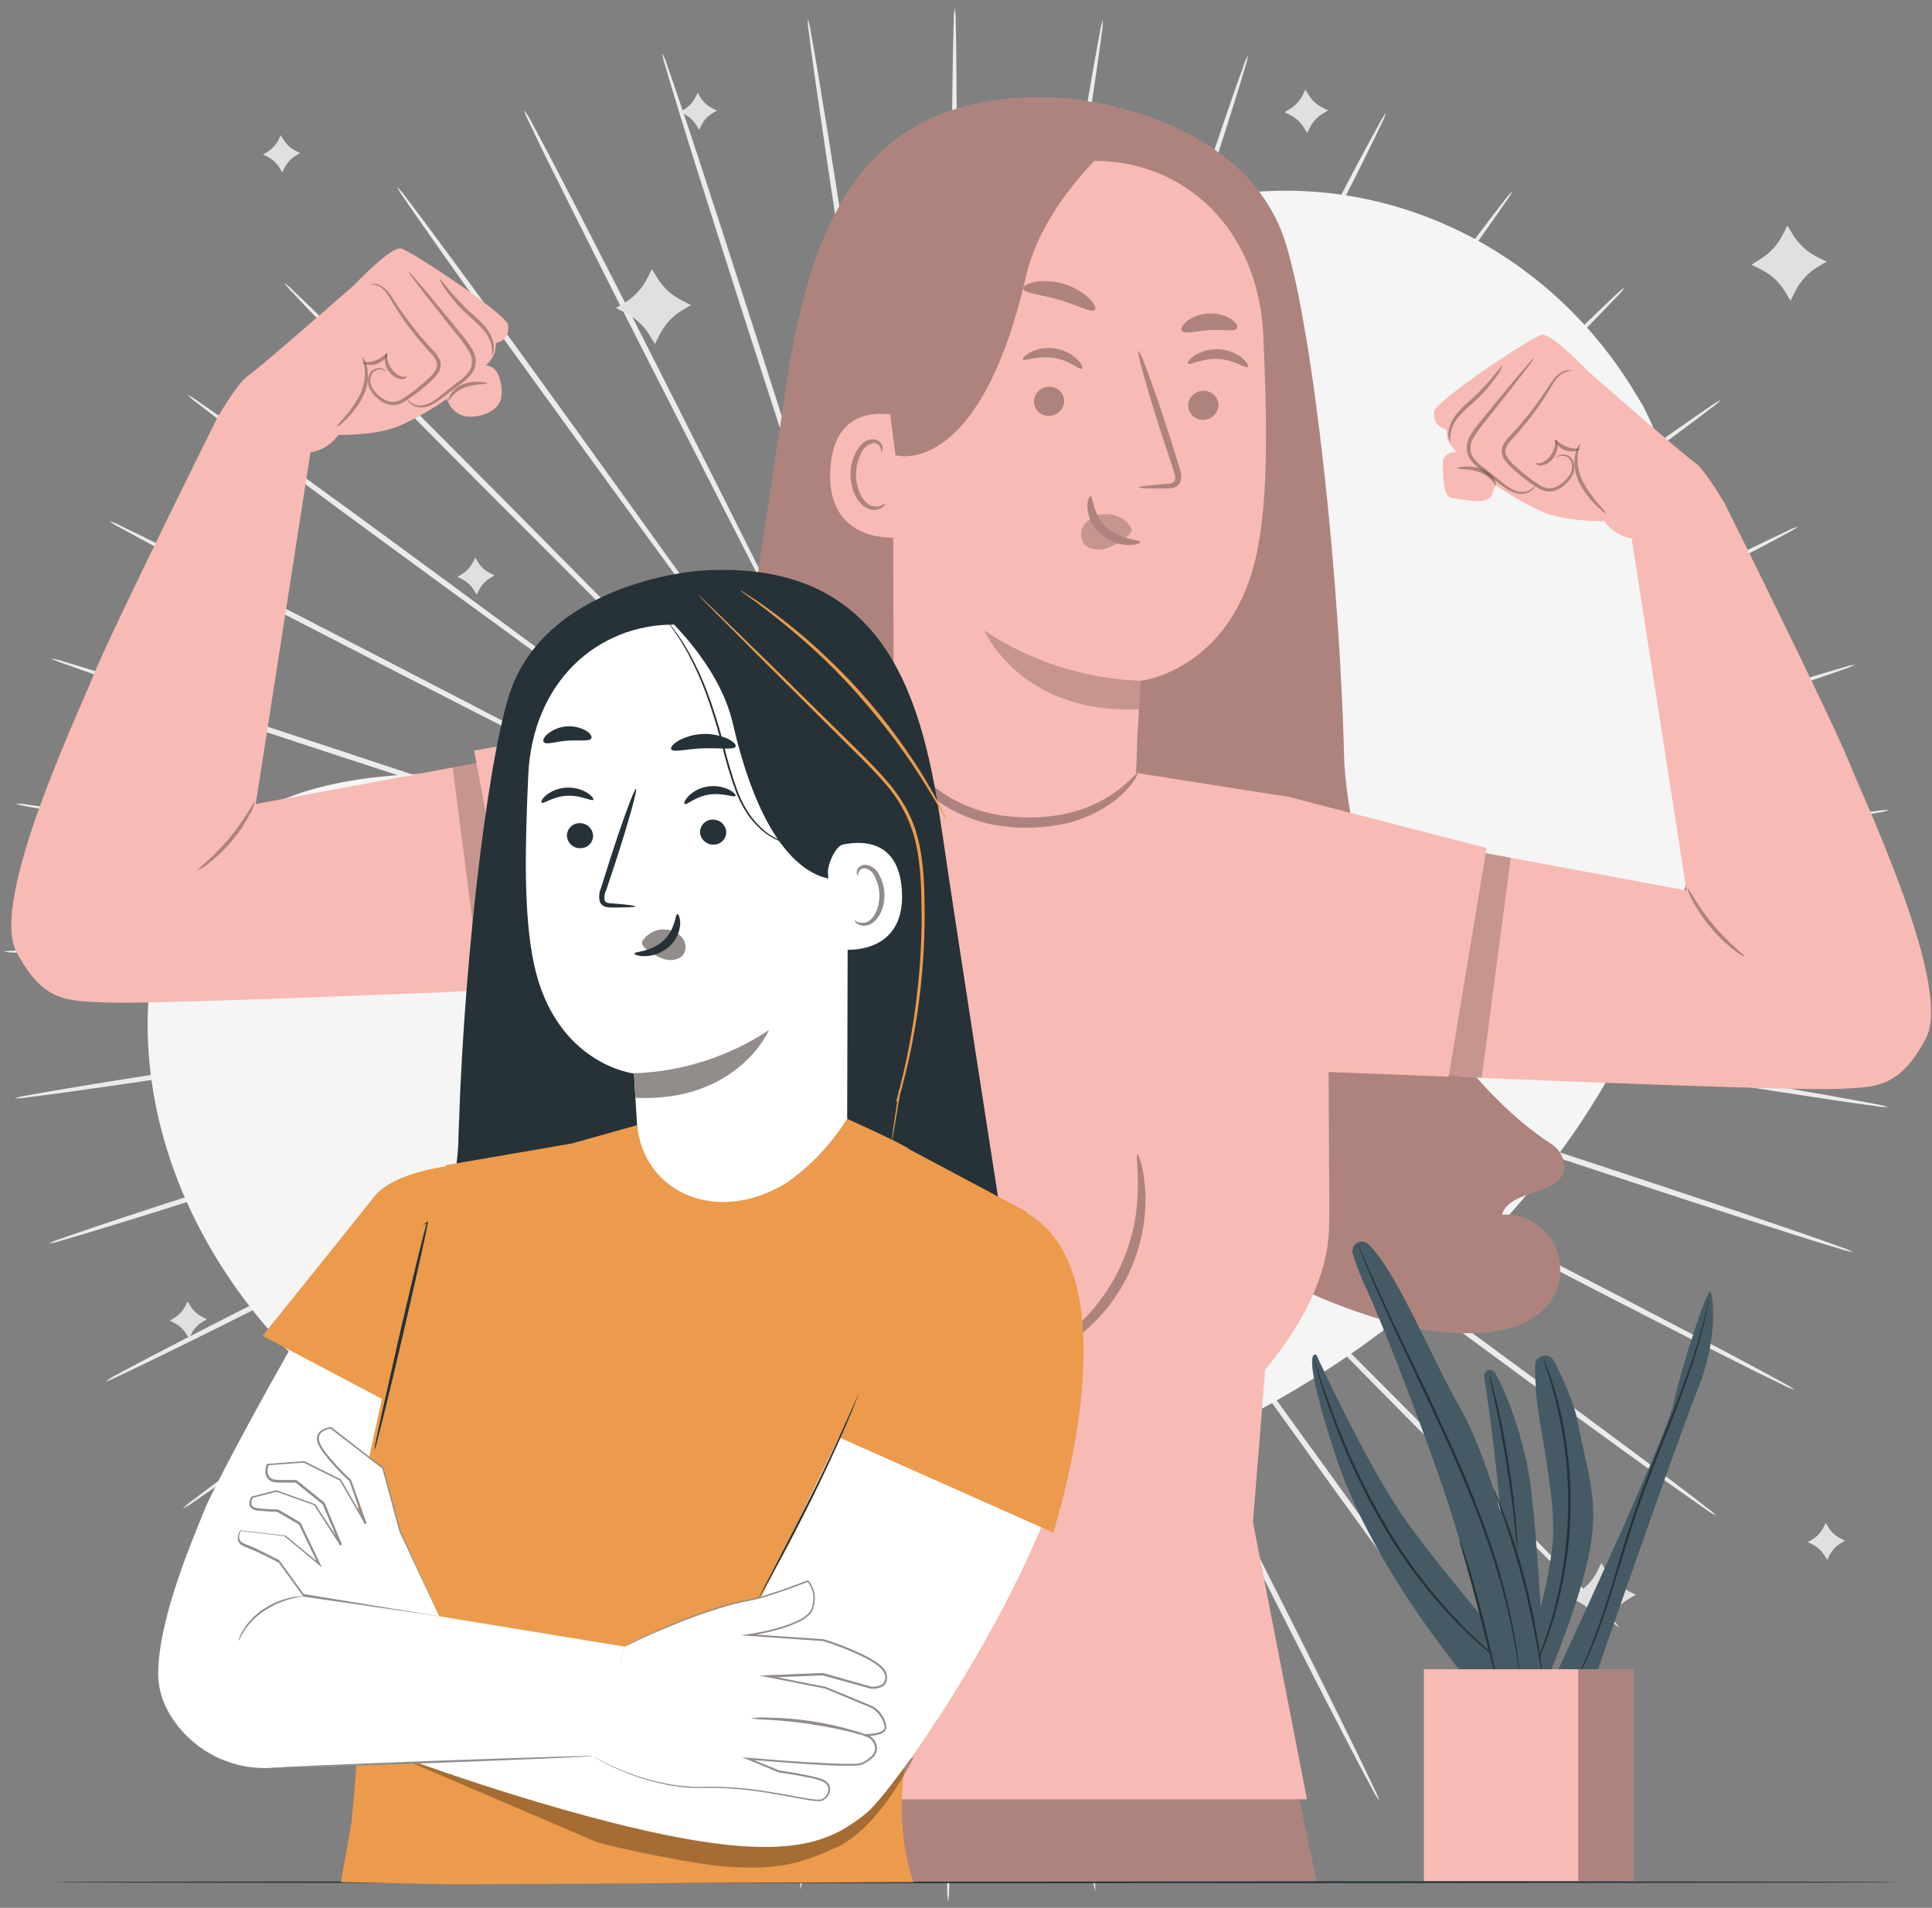 <?xml version="1.0" encoding="UTF-8"?> <svg xmlns="http://www.w3.org/2000/svg" width="240" height="237" viewBox="0 0 240 237" fill="none"><rect x="0" y="0" width="240" height="237" fill="#808080" stroke="none"/> <path d="M151.854 118.957L92.264 118.383L74.233 118.297H69.32H68.043C67.899 118.288 67.754 118.288 67.609 118.297C67.753 118.32 67.898 118.331 68.043 118.327L69.32 118.358L74.228 118.418L92.289 118.519L151.879 118.554C175.141 118.554 196.204 118.584 211.45 118.695C219.072 118.75 225.242 118.821 229.505 118.906C231.639 118.947 233.294 118.987 234.414 119.032C234.989 119.02 235.563 119.063 236.129 119.163C235.562 119.254 234.988 119.291 234.414 119.274C233.294 119.304 231.634 119.334 229.505 119.349C225.237 119.39 219.067 119.4 211.444 119.349C196.174 119.379 175.131 119.198 151.854 118.957Z" fill="#EBEBEB"></path> <path d="M151.39 124.201L92.617 114.383L74.788 111.497L69.935 110.747L68.674 110.57C68.531 110.542 68.386 110.527 68.24 110.525C68.378 110.569 68.52 110.601 68.664 110.621L69.92 110.852L74.758 111.673L92.582 114.575L151.445 123.853C174.425 127.455 195.225 130.754 210.269 133.227C217.791 134.466 223.89 135.494 228.072 136.25C230.176 136.622 231.801 136.919 232.905 137.136C233.473 137.218 234.032 137.351 234.575 137.534C234.002 137.538 233.429 137.487 232.865 137.383C231.75 137.237 230.111 137.01 228.002 136.698C223.784 136.073 217.685 135.126 210.158 133.922C195.104 131.499 174.329 128.049 151.39 124.201Z" fill="#EBEBEB"></path> <path d="M150.109 129.304L93.606 110.369L76.453 104.712L71.781 103.201L70.561 102.823C70.422 102.778 70.28 102.741 70.137 102.713C70.266 102.78 70.401 102.836 70.54 102.879L71.746 103.302L76.398 104.879L93.55 110.545L150.215 128.961C172.336 136.129 192.36 142.657 206.828 147.467C214.058 149.87 219.905 151.845 223.936 153.24C225.954 153.935 227.507 154.489 228.562 154.877C229.111 155.044 229.644 155.263 230.151 155.532C229.584 155.446 229.027 155.306 228.486 155.114C227.407 154.797 225.822 154.313 223.789 153.673C219.723 152.394 213.851 150.5 206.606 148.132C192.123 143.392 172.155 136.713 150.109 129.304Z" fill="#EBEBEB"></path> <path d="M148.04 134.139L95.235 106.566L79.192 98.29L74.814 96.069L73.668 95.51C73.541 95.439 73.408 95.379 73.27 95.333C73.389 95.415 73.514 95.489 73.643 95.555L74.763 96.164L79.107 98.446L95.144 106.762L148.202 133.857C168.916 144.435 187.663 154.006 201.173 161.027C207.938 164.553 213.402 167.404 217.16 169.414C219.042 170.422 220.495 171.213 221.474 171.762C221.988 172.013 222.478 172.311 222.937 172.653C222.392 172.479 221.865 172.253 221.363 171.978C220.354 171.474 218.84 170.769 216.954 169.817C213.14 167.913 207.636 165.123 200.86 161.637C187.315 154.65 168.644 144.919 148.04 134.139Z" fill="#EBEBEB"></path> <path d="M145.24 138.592L97.4 103.115L82.845 92.437L78.87 89.561L77.825 88.825C77.709 88.739 77.588 88.66 77.462 88.588C77.563 88.694 77.674 88.788 77.795 88.871L78.804 89.646L82.739 92.578L97.278 103.272L145.442 138.31C164.249 151.971 181.261 164.372 193.525 173.419C199.655 177.952 204.624 181.629 207.999 184.198C209.699 185.483 211.026 186.495 211.893 187.19C212.365 187.515 212.803 187.886 213.2 188.298C212.688 188.041 212.201 187.736 211.747 187.387C210.824 186.752 209.467 185.8 207.711 184.561C204.24 182.088 199.246 178.471 193.081 173.983C180.817 164.981 163.901 152.454 145.24 138.592Z" fill="#EBEBEB"></path> <path d="M141.774 142.556L100.043 100.083L87.35 87.274L83.869 83.814L82.951 82.927C82.851 82.821 82.743 82.723 82.628 82.635C82.714 82.752 82.81 82.862 82.916 82.962L83.793 83.884L87.224 87.41L99.907 100.214C110.698 110.994 125.58 125.873 142.027 142.31C158.473 158.746 173.35 173.615 184.051 184.455C189.403 189.88 193.717 194.283 196.663 197.355C198.141 198.866 199.281 200.085 200.043 200.911C200.457 201.308 200.832 201.743 201.163 202.211C200.697 201.878 200.264 201.5 199.872 201.083C199.054 200.312 197.854 199.164 196.34 197.668C193.313 194.686 188.924 190.339 183.551 184.939C172.811 174.144 158.049 159.149 141.774 142.556Z" fill="#EBEBEB"></path> <path d="M137.739 145.931L103.13 97.489L92.572 82.881L89.671 78.922L88.904 77.915C88.823 77.793 88.73 77.68 88.626 77.577C88.697 77.705 88.777 77.828 88.864 77.945L89.59 78.993L92.425 82.992L102.989 97.605L138.041 145.724C151.733 164.498 164.108 181.488 172.987 193.889C177.432 200.075 181.004 205.097 183.445 208.588C184.671 210.331 185.61 211.696 186.235 212.617C186.58 213.073 186.88 213.561 187.133 214.073C186.724 213.672 186.356 213.232 186.033 212.758C185.347 211.872 184.353 210.552 183.082 208.84C180.56 205.419 176.897 200.448 172.432 194.277C163.478 181.956 151.234 164.845 137.739 145.931Z" fill="#EBEBEB"></path> <path d="M133.223 148.636C122.841 127.843 113.442 109.029 106.627 95.389L98.489 79.295L96.244 74.933L95.644 73.805C95.581 73.675 95.508 73.551 95.427 73.432C95.471 73.57 95.529 73.703 95.599 73.83L96.148 74.983C96.653 75.991 97.389 77.502 98.328 79.376L106.455 95.495L133.536 148.5C144.13 169.178 153.68 187.916 160.516 201.526C163.937 208.326 166.681 213.847 168.543 217.675C169.476 219.589 170.192 221.08 170.662 222.098C170.936 222.601 171.157 223.131 171.322 223.679C170.985 223.217 170.691 222.725 170.445 222.208C169.905 221.226 169.128 219.765 168.139 217.876C166.167 214.104 163.346 208.623 159.901 201.833C153.004 188.238 143.586 169.424 133.223 148.636Z" fill="#EBEBEB"></path> <path d="M128.34 150.586C121.358 128.422 115.047 108.364 110.466 93.822C108.145 86.584 106.268 80.726 104.962 76.651C104.301 74.636 103.786 73.074 103.448 71.991C103.272 71.488 103.136 71.075 103.035 70.787C102.993 70.648 102.941 70.511 102.878 70.379C102.899 70.524 102.935 70.665 102.984 70.802L103.347 72.026L104.805 76.706L110.294 93.883L128.688 150.48C135.887 172.563 142.37 192.57 146.981 207.082C149.281 214.335 151.123 220.219 152.359 224.294C152.979 226.309 153.448 227.915 153.756 228.993C153.943 229.535 154.078 230.094 154.16 230.661C153.893 230.153 153.679 229.62 153.519 229.069C153.141 228.016 152.606 226.45 151.925 224.43C150.573 220.4 148.656 214.537 146.32 207.304C141.633 192.817 135.277 172.749 128.34 150.586Z" fill="#EBEBEB"></path> <path d="M123.204 151.774L114.497 92.91C113.346 85.395 112.418 79.31 111.772 75.089C111.434 72.998 111.172 71.371 110.995 70.248L110.779 68.989C110.759 68.845 110.727 68.704 110.683 68.566C110.687 68.711 110.701 68.855 110.723 68.999C110.763 69.296 110.819 69.719 110.89 70.263C111.056 71.386 111.288 73.019 111.591 75.114C112.237 79.34 113.16 85.425 114.305 92.94C116.676 107.996 119.94 128.769 123.552 151.719C127.164 174.668 130.428 195.416 132.694 210.492C133.824 218.017 134.712 224.117 135.297 228.333C135.584 230.444 135.801 232.081 135.932 233.194C136.032 233.759 136.078 234.333 136.069 234.907C135.89 234.362 135.763 233.802 135.69 233.234C135.483 232.131 135.186 230.504 134.848 228.404C134.147 224.203 133.173 218.118 132.013 210.598C129.677 195.552 126.584 174.763 123.204 151.774Z" fill="#EBEBEB"></path> <path d="M117.947 152.132C118.159 128.895 118.346 107.871 118.487 92.633C118.517 85.027 118.543 78.877 118.563 74.6C118.563 72.485 118.563 70.838 118.563 69.699C118.563 69.15 118.563 68.727 118.563 68.425C118.569 68.278 118.56 68.132 118.538 67.987C118.522 68.132 118.513 68.278 118.512 68.425C118.512 68.727 118.512 69.15 118.482 69.699C118.482 70.838 118.447 72.485 118.422 74.6C118.422 78.872 118.371 85.027 118.336 92.633V152.132C118.336 175.353 118.336 196.383 118.23 211.605C118.179 219.221 118.114 225.382 118.033 229.638C117.993 231.764 117.952 233.416 117.907 234.539C117.919 235.111 117.877 235.683 117.781 236.247C117.686 235.683 117.647 235.111 117.665 234.539C117.635 233.416 117.604 231.764 117.584 229.633C117.544 225.377 117.534 219.216 117.549 211.605C117.549 196.378 117.72 175.353 117.947 152.132Z" fill="#EBEBEB"></path> <path d="M112.696 151.668C116.52 128.749 119.98 108.011 122.493 92.981C123.704 85.475 124.687 79.38 125.373 75.18C125.696 73.084 125.944 71.457 126.12 70.334C126.196 69.79 126.256 69.372 126.297 69.069C126.326 68.927 126.341 68.782 126.342 68.636C126.295 68.774 126.263 68.915 126.246 69.059L126.014 70.319C125.827 71.437 125.55 73.064 125.192 75.149C124.506 79.37 123.522 85.445 122.301 92.945C119.93 108.001 116.661 128.774 113.044 151.729C109.427 174.683 106.162 195.441 103.69 210.467C102.454 217.977 101.43 224.067 100.689 228.243C100.315 230.338 100.018 231.965 99.801 233.068C99.722 233.635 99.59 234.193 99.407 234.735C99.4 234.163 99.451 233.59 99.559 233.028C99.7 231.915 99.927 230.278 100.24 228.172C100.86 223.961 101.804 217.871 103.009 210.356C105.411 195.32 108.856 174.572 112.696 151.668Z" fill="#EBEBEB"></path> <path d="M107.585 150.394L126.514 93.978C128.9 86.755 130.827 80.912 132.164 76.852C132.815 74.837 133.319 73.266 133.677 72.183L134.056 70.964C134.105 70.828 134.14 70.688 134.162 70.546C134.099 70.676 134.045 70.811 134 70.949L133.576 72.153C133.213 73.23 132.684 74.787 132.002 76.792C130.66 80.852 128.728 86.695 126.337 93.918L107.918 150.505C100.754 172.598 94.231 192.595 89.418 207.042C87.017 214.265 85.044 220.103 83.647 224.128C82.951 226.142 82.401 227.699 82.013 228.747C81.847 229.296 81.627 229.827 81.357 230.333C81.451 229.763 81.599 229.203 81.801 228.661C82.113 227.583 82.598 226.001 83.238 223.971C84.515 219.911 86.412 214.048 88.788 206.81C93.5 192.353 100.179 172.406 107.585 150.394Z" fill="#EBEBEB"></path> <path d="M102.737 148.334C113.508 127.737 123.26 109.1 130.322 95.59L138.601 79.562L140.821 75.185L141.386 74.041C141.453 73.912 141.512 73.779 141.563 73.643C141.476 73.761 141.4 73.886 141.335 74.016L140.73 75.139C140.2 76.147 139.429 77.603 138.445 79.476L130.151 95.494L103.05 148.485C92.486 169.177 82.87 187.9 75.868 201.41C72.336 208.165 69.486 213.62 67.478 217.378C66.469 219.257 65.682 220.707 65.132 221.684C64.88 222.199 64.581 222.69 64.239 223.15C64.412 222.604 64.638 222.076 64.915 221.574C65.42 220.566 66.126 219.055 67.075 217.171C68.981 213.358 71.776 207.868 75.257 201.098C82.224 187.558 91.956 168.91 102.737 148.334Z" fill="#EBEBEB"></path> <path d="M98.277 145.549L133.763 97.746L144.453 83.214C145.694 81.496 146.658 80.162 147.329 79.24L148.065 78.197C148.151 78.081 148.23 77.96 148.303 77.835C148.197 77.935 148.102 78.047 148.02 78.167C147.838 78.409 147.581 78.741 147.243 79.174L144.307 83.103L133.612 97.63C124.627 109.951 112.237 126.951 98.545 145.74C84.853 164.528 72.468 181.504 63.412 193.769C58.872 199.894 55.199 204.851 52.626 208.231C51.34 209.928 50.331 211.253 49.634 212.119C49.306 212.587 48.934 213.024 48.525 213.424C48.779 212.911 49.085 212.425 49.438 211.973C50.073 211.051 51.022 209.696 52.263 207.943C54.735 204.478 58.357 199.486 62.857 193.336C71.872 181.08 84.409 164.186 98.277 145.549Z" fill="#EBEBEB"></path> <path d="M94.307 142.083L136.82 100.385L149.644 87.687L153.105 84.211L153.993 83.294C154.099 83.196 154.195 83.088 154.281 82.972C154.166 83.059 154.058 83.155 153.958 83.259L153.03 84.141L149.498 87.561L136.669 100.254L94.534 142.329C78.103 158.766 63.2 173.625 52.349 184.319C46.92 189.668 42.511 193.975 39.439 196.912C37.925 198.393 36.704 199.531 35.877 200.292C35.48 200.705 35.044 201.08 34.575 201.41C34.911 200.946 35.289 200.514 35.705 200.12C36.477 199.304 37.627 198.105 39.121 196.594C42.107 193.572 46.461 189.19 51.864 183.815C62.691 173.091 77.704 158.342 94.307 142.083Z" fill="#EBEBEB"></path> <path d="M90.927 138.053L139.418 103.468L154.049 92.89L158.009 89.994L159.018 89.228C159.136 89.144 159.247 89.052 159.351 88.951C159.222 89.017 159.098 89.095 158.983 89.183L157.979 89.933L153.943 92.769L139.313 103.312L91.139 138.335C72.347 152.021 55.32 164.387 42.925 173.262C36.735 177.705 31.705 181.276 28.209 183.714C26.463 184.933 25.101 185.875 24.173 186.5C23.716 186.847 23.226 187.149 22.71 187.402C23.111 186.993 23.552 186.625 24.026 186.303C24.914 185.613 26.241 184.621 27.951 183.347C31.372 180.828 36.356 177.171 42.526 172.708C54.861 163.772 71.988 151.537 90.927 138.053Z" fill="#EBEBEB"></path> <path d="M88.213 133.545L141.522 106.959L157.641 98.824L162.004 96.577L163.135 95.978C163.264 95.915 163.389 95.843 163.508 95.761C163.37 95.807 163.237 95.864 163.109 95.933L161.959 96.487L157.56 98.663L141.416 106.787L88.359 133.862C67.675 144.44 48.893 154.011 35.272 160.831C28.461 164.251 22.932 166.991 19.098 168.855C17.18 169.792 15.687 170.502 14.668 170.976C14.163 171.247 13.633 171.468 13.084 171.635C13.551 171.292 14.047 170.99 14.567 170.734C15.576 170.195 17.014 169.419 18.906 168.432C22.684 166.457 28.173 163.642 34.969 160.196C48.565 153.32 67.397 143.906 88.213 133.545Z" fill="#EBEBEB"></path> <path d="M86.24 128.668L143.081 110.792L160.274 105.291L164.941 103.78L166.146 103.367C166.287 103.326 166.424 103.272 166.555 103.206C166.412 103.234 166.27 103.271 166.131 103.317L164.91 103.679L160.219 105.135L143.02 110.625L86.341 129.006C64.229 136.204 44.196 142.692 29.667 147.301C22.397 149.608 16.509 151.446 12.428 152.685C10.41 153.305 8.801 153.779 7.721 154.081C7.181 154.274 6.621 154.409 6.051 154.484C6.561 154.224 7.093 154.012 7.641 153.849C8.7 153.471 10.264 152.932 12.287 152.252C16.323 150.897 22.19 148.978 29.44 146.641C43.964 141.966 64.053 135.635 86.24 128.668Z" fill="#EBEBEB"></path> <path d="M85.065 123.546L144.009 114.822L161.863 112.086L166.706 111.306L167.968 111.089C168.111 111.069 168.252 111.039 168.391 110.998C168.246 110.996 168.101 111.007 167.957 111.034L166.691 111.205L161.833 111.905L143.984 114.63L85.115 123.888C62.126 127.525 41.336 130.784 26.261 133.056C18.724 134.189 12.64 135.071 8.392 135.665C6.278 135.957 4.639 136.169 3.524 136.305C2.958 136.405 2.383 136.45 1.809 136.441C2.354 136.264 2.915 136.137 3.484 136.063C4.588 135.857 6.218 135.559 8.322 135.217C12.529 134.512 18.623 133.54 26.155 132.376C41.224 130.039 62.055 126.936 85.065 123.546Z" fill="#EBEBEB"></path> <path d="M84.701 118.297L144.292 118.801L162.353 118.866H167.261H168.538C168.684 118.876 168.83 118.876 168.977 118.866C168.831 118.843 168.685 118.833 168.538 118.836L167.261 118.811L162.353 118.755L144.292 118.68L84.701 118.715C61.444 118.745 40.382 118.74 25.136 118.644C17.508 118.599 11.338 118.539 7.076 118.458C4.947 118.423 3.287 118.383 2.167 118.337C1.594 118.35 1.021 118.308 0.457 118.212C1.022 118.12 1.594 118.081 2.167 118.096C3.292 118.066 4.947 118.035 7.081 118.015C11.344 117.97 17.514 117.955 25.136 117.965C40.382 117.925 61.444 118.086 84.701 118.297Z" fill="#EBEBEB"></path> <path d="M85.16 113.054L143.949 122.796L161.777 125.662L166.631 126.402L167.897 126.584C168.04 126.61 168.185 126.623 168.331 126.624C168.191 126.581 168.047 126.549 167.902 126.528L166.646 126.301L161.808 125.48L143.979 122.604L85.105 113.401C62.12 109.825 41.315 106.556 26.271 104.098C18.744 102.874 12.65 101.851 8.458 101.111C6.359 100.743 4.73 100.446 3.63 100.229C3.062 100.152 2.503 100.021 1.96 99.836C2.534 99.829 3.107 99.88 3.67 99.987C4.785 100.129 6.425 100.355 8.534 100.662C12.751 101.282 18.85 102.224 26.377 103.418C41.441 105.81 62.216 109.236 85.16 113.054Z" fill="#EBEBEB"></path> <path d="M86.437 107.946L142.94 126.815L160.092 132.447L164.769 133.958L165.99 134.331C166.126 134.379 166.266 134.416 166.409 134.441C166.28 134.373 166.145 134.319 166.005 134.28L164.799 133.857L160.148 132.286L142.995 126.639L86.341 108.274C64.209 101.131 44.176 94.633 29.707 89.838C22.468 87.445 16.62 85.475 12.59 84.085C10.572 83.39 9.013 82.841 7.958 82.453C7.41 82.286 6.878 82.069 6.369 81.803C6.937 81.885 7.494 82.024 8.034 82.216C9.114 82.534 10.698 83.017 12.731 83.652C16.802 84.927 22.674 86.81 29.924 89.193C44.403 93.913 64.381 100.567 86.437 107.946Z" fill="#EBEBEB"></path> <path d="M88.495 103.11L141.33 130.618L157.383 138.874L161.762 141.085L162.913 141.649C163.042 141.716 163.175 141.774 163.311 141.825C163.191 141.74 163.064 141.664 162.933 141.599L161.813 140.994L157.474 138.712L141.426 130.436L88.359 103.417C67.629 92.885 48.873 83.319 35.337 76.312C28.567 72.787 23.098 69.951 19.34 67.946C17.458 66.938 16 66.153 15.021 65.609C14.507 65.355 14.015 65.057 13.553 64.717C14.102 64.886 14.631 65.113 15.132 65.392C16.141 65.871 17.655 66.596 19.547 67.548C23.36 69.442 28.864 72.227 35.65 75.703C49.196 82.649 67.882 92.356 88.495 103.11Z" fill="#EBEBEB"></path> <path d="M91.295 98.653L139.181 134.069L153.741 144.732L157.726 147.598L158.766 148.334C158.882 148.423 159.005 148.502 159.134 148.571C159.03 148.47 158.919 148.377 158.801 148.294L157.792 147.518L153.852 144.586L139.312 133.918L91.109 98.935C72.281 85.299 55.254 72.923 42.98 63.886C36.84 59.353 31.881 55.696 28.491 53.127C26.791 51.843 25.464 50.835 24.591 50.14C24.12 49.816 23.682 49.444 23.285 49.032C23.797 49.289 24.284 49.594 24.738 49.944C25.666 50.578 27.023 51.525 28.774 52.764C32.245 55.233 37.244 58.844 43.404 63.343C55.678 72.314 72.614 84.816 91.295 98.653Z" fill="#EBEBEB"></path> <path d="M94.751 94.673L136.538 137.091L149.261 149.885L152.747 153.341L153.665 154.227C153.766 154.334 153.876 154.432 153.993 154.519C153.908 154.401 153.812 154.291 153.706 154.192L152.823 153.27L149.387 149.744L136.674 136.985L94.504 94.945C78.032 78.554 63.135 63.67 52.424 52.865C47.062 47.45 42.748 43.048 39.812 39.98C38.329 38.469 37.189 37.25 36.427 36.429C36.011 36.034 35.636 35.599 35.307 35.129C35.762 35.461 36.186 35.834 36.573 36.243C37.39 37.013 38.591 38.162 40.105 39.648C43.132 42.63 47.526 46.972 52.908 52.366C63.674 63.136 78.456 78.116 94.751 94.673Z" fill="#EBEBEB"></path> <path d="M98.787 91.308L133.455 139.7L144.05 154.307L146.956 158.257L147.722 159.264C147.805 159.384 147.898 159.497 148 159.601C147.935 159.472 147.857 159.349 147.768 159.234L147.041 158.186L144.196 154.192L133.627 139.584C124.637 127.268 112.231 110.278 98.519 91.505C84.807 72.731 72.407 55.741 63.508 43.39C59.038 37.215 55.461 32.213 53.014 28.687C51.788 26.944 50.845 25.584 50.22 24.657C49.876 24.199 49.574 23.712 49.316 23.201C49.727 23.603 50.096 24.043 50.421 24.516C51.108 25.397 52.106 26.717 53.378 28.43C55.9 31.845 59.568 36.812 64.048 42.977C73.002 55.313 85.266 72.409 98.787 91.308Z" fill="#EBEBEB"></path> <path d="M103.297 88.594C113.71 109.377 123.128 128.18 129.959 141.806L138.117 157.894L140.372 162.252L140.967 163.375C141.031 163.506 141.106 163.633 141.189 163.753C141.145 163.615 141.087 163.482 141.018 163.355C140.887 163.078 140.7 162.7 140.463 162.201L138.304 157.814C136.376 153.996 133.592 148.505 130.156 141.695L102.989 88.755C92.395 68.103 82.81 49.359 75.939 35.764C72.513 28.964 69.763 23.448 67.867 19.645C66.933 17.731 66.217 16.24 65.743 15.223C65.47 14.721 65.249 14.193 65.082 13.646C65.427 14.098 65.729 14.58 65.985 15.087C66.525 16.094 67.302 17.53 68.29 19.419C70.273 23.187 73.093 28.667 76.554 35.452C83.466 49.017 92.899 67.82 103.297 88.594Z" fill="#EBEBEB"></path> <path d="M108.175 86.614C115.188 108.777 121.529 128.82 126.125 143.352C128.451 150.59 130.338 156.449 131.649 160.519C132.31 162.533 132.83 164.095 133.163 165.178C133.344 165.682 133.481 166.095 133.576 166.382C133.616 166.522 133.67 166.657 133.738 166.785C133.712 166.643 133.677 166.503 133.632 166.367C133.541 166.075 133.42 165.672 133.264 165.143L131.801 160.463C130.494 156.393 128.612 150.535 126.292 143.292C121.56 128.805 115.036 108.813 107.822 86.72C100.608 64.627 94.085 44.65 89.464 30.143C87.148 22.889 85.302 17.011 84.056 12.936C83.435 10.921 82.961 9.314 82.658 8.236C82.469 7.696 82.332 7.14 82.25 6.574C82.515 7.08 82.73 7.612 82.89 8.161C83.274 9.218 83.808 10.78 84.49 12.8C85.852 16.83 87.779 22.688 90.12 29.926C94.832 44.428 101.193 64.476 108.175 86.614Z" fill="#EBEBEB"></path> <path d="M113.311 85.445C116.742 108.425 119.844 129.223 122.094 144.294C123.25 151.809 124.193 157.894 124.844 162.115L125.626 166.956C125.722 167.5 125.792 167.913 125.843 168.215C125.863 168.359 125.895 168.5 125.938 168.638C125.934 168.493 125.92 168.349 125.898 168.205C125.858 167.903 125.802 167.485 125.727 166.941C125.565 165.813 125.328 164.186 125.02 162.09C124.37 157.864 123.436 151.779 122.286 144.269C119.895 129.213 116.605 108.445 112.963 85.501C109.321 62.556 106.016 41.783 103.751 26.738C102.606 19.212 101.733 13.137 101.123 8.901C100.83 6.791 100.618 5.153 100.482 4.035C100.379 3.472 100.332 2.9 100.341 2.328C100.523 2.871 100.651 3.431 100.724 4C100.931 5.103 101.229 6.73 101.572 8.831C102.278 13.031 103.257 19.111 104.432 26.632C106.783 41.678 109.901 62.471 113.311 85.445Z" fill="#EBEBEB"></path> <path d="M118.568 85.103C118.386 108.334 118.225 129.359 118.104 144.601C118.104 152.202 118.063 158.358 118.053 162.634C118.053 164.75 118.053 166.397 118.053 167.535C118.053 168.085 118.053 168.508 118.053 168.81C118.044 168.954 118.044 169.099 118.053 169.243C118.077 169.1 118.087 168.955 118.084 168.81C118.084 168.508 118.084 168.085 118.109 167.535C118.109 166.397 118.139 164.75 118.164 162.634C118.164 158.358 118.2 152.202 118.23 144.601C118.23 129.359 118.184 108.334 118.154 85.103C118.124 61.872 118.099 40.847 118.184 25.625C118.225 18.013 118.285 11.853 118.361 7.597C118.396 5.466 118.437 3.814 118.477 2.691C118.465 2.119 118.507 1.547 118.603 0.983C118.698 1.549 118.737 2.122 118.719 2.696C118.755 3.814 118.785 5.466 118.805 7.597C118.85 11.853 118.876 18.013 118.866 25.63C118.911 40.832 118.765 61.862 118.568 85.103Z" fill="#EBEBEB"></path> <path d="M123.82 85.536C120.021 108.46 116.61 129.203 114.088 144.239C112.882 151.744 111.909 157.839 111.233 162.045C110.91 164.135 110.663 165.762 110.491 166.891C110.415 167.435 110.355 167.853 110.314 168.15C110.289 168.293 110.274 168.438 110.269 168.583C110.317 168.446 110.349 168.304 110.365 168.16C110.422 167.864 110.498 167.446 110.592 166.906C110.784 165.782 111.056 164.16 111.409 162.07C112.09 157.854 113.069 151.774 114.28 144.269C116.631 129.213 119.875 108.435 123.461 85.481C127.048 62.526 130.297 41.753 132.754 26.727C133.98 19.217 134.999 13.127 135.736 8.946C136.104 6.851 136.402 5.224 136.613 4.121C136.692 3.554 136.824 2.996 137.007 2.454C137.015 3.026 136.966 3.598 136.861 4.161C136.719 5.274 136.492 6.911 136.185 9.017C135.569 13.233 134.631 19.318 133.435 26.838C131.049 41.874 127.629 62.627 123.82 85.536Z" fill="#EBEBEB"></path> <path d="M128.935 86.805C121.57 108.843 114.905 128.79 110.077 143.246C107.701 150.47 105.779 156.318 104.447 160.373C103.801 162.388 103.297 163.959 102.934 165.042C102.772 165.571 102.651 165.974 102.56 166.261C102.515 166.4 102.478 166.541 102.449 166.684C102.516 166.555 102.57 166.421 102.611 166.281L103.035 165.077L104.604 160.433L110.249 143.307L128.582 86.695C135.721 64.592 142.203 44.589 147.011 30.133C149.402 22.91 151.37 17.067 152.757 13.042C153.453 11.027 154.003 9.471 154.392 8.418C154.555 7.868 154.773 7.337 155.043 6.831C154.959 7.398 154.819 7.955 154.624 8.493C154.311 9.571 153.832 11.153 153.191 13.183C151.92 17.248 150.038 23.116 147.672 30.354C142.96 44.806 136.311 64.783 128.935 86.805Z" fill="#EBEBEB"></path> <path d="M133.763 88.861L106.263 141.64L98.005 157.673L95.79 162.05L95.23 163.178C95.162 163.307 95.103 163.439 95.054 163.576C95.141 163.46 95.215 163.335 95.276 163.203L95.886 162.08C96.391 161.073 97.177 159.612 98.166 157.738L106.435 141.71C113.362 128.11 122.912 109.392 133.471 88.684C144.029 67.977 153.574 49.264 160.582 35.739C164.088 28.979 166.948 23.519 168.951 19.761C169.96 17.882 170.747 16.427 171.292 15.449C171.541 14.933 171.84 14.442 172.185 13.984C172.011 14.54 171.785 15.078 171.509 15.591C171.03 16.598 170.303 18.109 169.355 19.998C167.458 23.811 164.668 29.307 161.192 36.081C154.245 49.606 144.534 68.269 133.763 88.861Z" fill="#EBEBEB"></path> <path d="M138.248 91.651L102.803 139.504L92.138 154.051L89.267 158.03L88.531 159.073C88.445 159.189 88.365 159.31 88.293 159.436C88.398 159.335 88.491 159.224 88.571 159.103L89.348 158.096L92.279 154.162C94.801 150.716 98.459 145.755 102.959 139.62L137.96 91.47C151.607 72.661 163.992 55.651 173.033 43.395C177.573 37.26 181.231 32.314 183.803 28.919C185.085 27.221 186.094 25.896 186.79 25.025C187.115 24.554 187.487 24.117 187.9 23.721C187.642 24.229 187.336 24.711 186.987 25.161C186.351 26.088 185.403 27.443 184.167 29.191C181.695 32.661 178.083 37.653 173.572 43.798C164.603 56.074 152.091 73.014 138.248 91.651Z" fill="#EBEBEB"></path> <path d="M142.218 95.101L99.76 136.849L86.951 149.578C85.438 151.089 84.298 152.253 83.496 153.058C83.117 153.456 82.82 153.759 82.608 153.975C82.503 154.076 82.407 154.186 82.32 154.303C82.436 154.215 82.546 154.119 82.648 154.015L83.571 153.134L87.103 149.704L99.892 136.985L141.971 94.849C158.382 78.393 173.25 63.514 184.106 52.81C189.524 47.455 193.929 43.138 197.001 40.181C198.514 38.706 199.73 37.562 200.532 36.802C200.94 36.386 201.388 36.011 201.869 35.683C201.536 36.149 201.157 36.581 200.739 36.973C199.972 37.789 198.822 38.988 197.334 40.499C194.347 43.521 190.004 47.913 184.606 53.288C173.799 64.052 158.806 78.816 142.218 95.101Z" fill="#EBEBEB"></path> <path d="M145.609 99.126L97.177 133.772L82.547 144.35L78.587 147.256L77.578 148.022C77.458 148.104 77.345 148.197 77.24 148.299C77.369 148.231 77.492 148.154 77.608 148.067L78.658 147.337L82.658 144.496L97.288 133.918C109.613 124.926 126.625 112.53 145.417 98.829C164.209 85.128 181.21 72.737 193.586 63.841C199.76 59.413 204.785 55.827 208.276 53.369C210.022 52.145 211.384 51.203 212.312 50.578C212.769 50.231 213.259 49.929 213.775 49.677C213.374 50.085 212.932 50.453 212.458 50.775C211.571 51.465 210.249 52.462 208.539 53.732C205.118 56.25 200.144 59.922 193.974 64.395C181.639 73.356 164.537 85.607 145.609 99.126Z" fill="#EBEBEB"></path> <path d="M148.328 103.629L95.049 130.281L78.945 138.441L74.581 140.692L73.456 141.292C73.325 141.354 73.198 141.427 73.078 141.508C73.216 141.464 73.349 141.407 73.477 141.337L74.627 140.783L79.026 138.602L95.134 130.437L148.166 103.292C168.85 92.683 187.607 83.108 201.224 76.252C208.029 72.827 213.553 70.077 217.367 68.193C219.284 67.256 220.778 66.541 221.797 66.067C222.302 65.796 222.832 65.575 223.381 65.407C222.916 65.744 222.424 66.039 221.908 66.289C220.924 66.828 219.461 67.609 217.574 68.596C213.8 70.576 208.312 73.401 201.521 76.852C187.95 83.803 169.128 93.238 148.328 103.629Z" fill="#EBEBEB"></path> <path d="M150.305 108.5L93.49 126.453L76.302 131.993L71.635 133.53L70.429 133.943C70.29 133.982 70.154 134.036 70.026 134.104C70.167 134.075 70.307 134.038 70.445 133.993L71.671 133.63L76.357 132.165L93.55 126.624L150.194 108.153C172.301 100.924 192.324 94.411 206.854 89.782C214.113 87.465 220.001 85.622 224.077 84.372C226.12 83.753 227.704 83.279 228.784 82.972C229.324 82.779 229.884 82.644 230.454 82.569C229.943 82.831 229.409 83.045 228.859 83.209C227.805 83.587 226.236 84.126 224.218 84.806C220.182 86.171 214.315 88.095 207.065 90.442C192.556 95.147 172.483 101.509 150.305 108.5Z" fill="#EBEBEB"></path> <path d="M151.486 113.623L92.551 122.433L74.707 125.188L69.859 125.974L68.598 126.191C68.454 126.211 68.313 126.243 68.174 126.286C68.32 126.282 68.465 126.268 68.608 126.246L69.874 126.075L74.733 125.364L92.582 122.619L151.42 113.275C174.385 109.613 195.19 106.329 210.264 104.037C217.801 102.894 223.885 101.997 228.128 101.408C230.242 101.111 231.881 100.904 232.996 100.763C233.56 100.661 234.133 100.614 234.706 100.622C234.163 100.801 233.604 100.93 233.037 101.005C231.932 101.211 230.302 101.509 228.199 101.856C223.991 102.561 217.902 103.544 210.37 104.722C195.311 107.075 174.491 110.208 151.486 113.623Z" fill="#EBEBEB"></path> <path d="M175.358 29.372L175.888 30.248C176.481 31.235 177.346 32.031 178.38 32.54L179.303 32.993L178.421 33.497C177.438 34.103 176.647 34.974 176.14 36.011L175.686 36.932L175.131 36.051C174.538 35.067 173.675 34.273 172.644 33.764L171.721 33.306L172.599 32.802C173.587 32.211 174.384 31.349 174.894 30.319L175.358 29.372Z" fill="#E0E0E0"></path> <path d="M174.264 132.396L174.586 132.935C174.947 133.536 175.472 134.022 176.1 134.335L176.665 134.612L176.125 134.94C175.522 135.298 175.035 135.823 174.723 136.451L174.445 137.01L174.122 136.481C173.762 135.878 173.237 135.391 172.609 135.076L172.049 134.799L172.584 134.476C173.187 134.117 173.676 133.592 173.991 132.965L174.264 132.396Z" fill="#E0E0E0"></path> <path d="M226.801 189.18L227.124 189.714C227.483 190.316 228.009 190.802 228.638 191.114L229.198 191.396L228.663 191.718C228.061 192.078 227.574 192.603 227.26 193.23L226.978 193.794L226.655 193.255C226.294 192.653 225.769 192.168 225.141 191.854L224.581 191.572L225.116 191.25C225.718 190.89 226.205 190.366 226.519 189.739L226.801 189.18Z" fill="#E0E0E0"></path> <path d="M23.305 161.667L23.628 162.201C23.988 162.802 24.514 163.288 25.141 163.601L25.701 163.884L25.167 164.206C24.563 164.564 24.076 165.089 23.764 165.717L23.482 166.276L23.159 165.742C22.798 165.141 22.273 164.655 21.645 164.342L21.08 164.06L21.62 163.737C22.222 163.377 22.709 162.853 23.023 162.226L23.305 161.667Z" fill="#E0E0E0"></path> <path d="M86.664 11.515L86.987 12.054C87.349 12.655 87.873 13.14 88.5 13.455L89.06 13.732L88.525 14.054C87.923 14.414 87.437 14.938 87.123 15.565L86.846 16.14L86.528 15.59C86.166 14.99 85.641 14.505 85.014 14.19L84.454 13.913L84.989 13.591C85.591 13.231 86.078 12.706 86.391 12.079L86.664 11.515Z" fill="#E0E0E0"></path> <path d="M34.883 16.794L35.206 17.333C35.566 17.935 36.092 18.421 36.719 18.734L37.284 19.016L36.745 19.338C36.144 19.7 35.657 20.223 35.342 20.849L35.065 21.408L34.742 20.875C34.383 20.272 33.857 19.786 33.228 19.474L32.663 19.192L33.203 18.87C33.805 18.51 34.292 17.985 34.606 17.359L34.883 16.794Z" fill="#E0E0E0"></path> <path d="M59.038 69.266L59.361 69.8C59.721 70.403 60.246 70.89 60.874 71.205L61.439 71.482L60.9 71.805C60.297 72.165 59.811 72.689 59.497 73.316L59.215 73.88L58.892 73.341C58.531 72.74 58.006 72.254 57.378 71.941L56.818 71.663L57.353 71.336C57.956 70.978 58.443 70.453 58.755 69.825L59.038 69.266Z" fill="#E0E0E0"></path> <path d="M178.955 83.934L179.283 84.468C179.642 85.072 180.168 85.559 180.797 85.873L181.357 86.15L180.822 86.473C180.218 86.832 179.73 87.356 179.414 87.984L179.137 88.548L178.814 88.009C178.454 87.408 177.928 86.922 177.301 86.609L176.736 86.332L177.275 86.004C177.879 85.645 178.366 85.121 178.678 84.493L178.955 83.934Z" fill="#E0E0E0"></path> <path d="M174.264 190.474L174.586 191.013C174.947 191.614 175.472 192.1 176.1 192.413L176.665 192.69L176.125 193.018C175.522 193.377 175.035 193.901 174.723 194.529L174.445 195.088L174.117 194.554C173.757 193.951 173.232 193.464 172.604 193.149L172.044 192.872L172.579 192.549C173.182 192.19 173.671 191.665 173.986 191.038L174.264 190.474Z" fill="#E0E0E0"></path> <path d="M80.988 33.422L81.639 34.505C82.373 35.721 83.441 36.702 84.717 37.331L85.837 37.895L84.752 38.545C83.531 39.275 82.548 40.342 81.922 41.617L81.357 42.751L80.706 41.663C79.971 40.447 78.903 39.467 77.629 38.837L76.508 38.258L77.593 37.603C78.814 36.873 79.798 35.808 80.428 34.535L80.988 33.422Z" fill="#E0E0E0"></path> <path d="M222.049 28.027L222.7 29.11C223.432 30.328 224.498 31.31 225.772 31.941L226.912 32.5L225.822 33.15C224.605 33.884 223.623 34.95 222.992 36.222L222.432 37.356L221.776 36.273C221.047 35.054 219.98 34.073 218.704 33.447L217.569 32.883L218.639 32.213C219.857 31.48 220.839 30.414 221.469 29.14L222.049 28.027Z" fill="#E0E0E0"></path> <path d="M162.156 11.122L162.534 11.747C162.957 12.456 163.578 13.026 164.32 13.389L164.981 13.716L164.35 14.094C163.64 14.517 163.069 15.136 162.706 15.877L162.378 16.537L162.015 15.908C161.591 15.199 160.971 14.628 160.229 14.265L159.573 13.938L160.198 13.56C160.908 13.138 161.48 12.518 161.843 11.777L162.156 11.122Z" fill="#E0E0E0"></path> <path d="M32.865 139.141L33.435 140.088C34.077 141.154 35.012 142.012 36.129 142.561L37.138 143.065L36.185 143.634C35.118 144.276 34.259 145.209 33.708 146.324L33.203 147.331L32.633 146.379C31.992 145.314 31.056 144.455 29.939 143.906L28.93 143.403L29.884 142.828C30.951 142.186 31.811 141.25 32.361 140.133L32.865 139.141Z" fill="#E0E0E0"></path> <path d="M198.928 194.177L199.498 195.129C200.14 196.194 201.075 197.053 202.192 197.602L203.201 198.106L202.248 198.675C201.18 199.315 200.32 200.249 199.771 201.365L199.266 202.372L198.696 201.42C198.055 200.355 197.119 199.496 196.002 198.947L194.993 198.443L195.947 197.874C197.014 197.234 197.874 196.3 198.424 195.184L198.928 194.177Z" fill="#E0E0E0"></path> <path d="M204.109 50.428L202.944 48.513C193.116 32.344 175.353 22.602 156.627 23.786C154.216 23.935 151.82 24.263 149.458 24.768C132.426 28.405 117.619 41.28 111.47 57.731C107.858 67.413 106.849 78.565 99.993 86.251C91.073 96.255 75.928 96.567 62.615 96.154C49.301 95.742 34.142 96.094 25.283 106.138C19.733 112.429 17.952 121.37 18.401 129.813C19.592 152.112 35.156 172.054 54.947 181.967C74.738 191.88 98.045 192.767 119.708 188.404C150.058 182.299 178.92 165.521 196.264 139.615C213.609 113.709 218.013 78.394 204.109 50.428Z" fill="#F5F5F5"></path> <path d="M235.953 233.809C235.953 233.88 184.55 233.94 121.156 233.94C57.762 233.94 6.349 233.88 6.349 233.809C6.349 233.739 57.742 233.698 121.151 233.698C184.56 233.698 235.953 233.734 235.953 233.809Z" fill="#263238"></path> <path d="M159.053 212.442L158.448 211.525L84.949 209.027L75.55 233.784L163.528 233.678L159.053 212.442Z" fill="#F8BAB4"></path> <path opacity="0.3" d="M159.053 212.442L158.448 211.525L84.949 209.027L75.55 233.784L163.528 233.678L159.053 212.442Z" fill="black"></path> <path d="M194.302 144.757C194.267 144.226 194.105 143.711 193.831 143.254C193.556 142.798 193.176 142.413 192.723 142.133C178.653 132.84 168.053 112.238 166.994 94.784C166.967 93.777 166.937 92.769 166.903 91.762C166.091 66.828 162.413 36.585 159.109 28.521C153.009 13.631 132.371 12.231 132.371 12.231C104.952 10.271 100.083 31.311 97.288 50.473C95.568 62.385 88.934 104.949 88.934 104.949L93.979 106.893C99.917 124.463 113.286 138.668 130.666 145.176C135.71 147.08 139.999 147.84 142.006 146.208C150.025 154.334 159.939 160.343 170.858 163.697C175.288 165.042 179.939 165.939 184.54 165.51C187.532 165.228 190.685 164.241 192.471 161.828C193.243 160.781 193.702 159.535 193.794 158.237C193.886 156.94 193.606 155.642 192.988 154.497C192.371 153.351 191.44 152.404 190.304 151.766C189.168 151.128 187.875 150.825 186.573 150.893C187.587 147.563 194.423 148.571 194.302 144.757Z" fill="#F8BAB4"></path> <g opacity="0.3"> <path d="M194.302 144.757C194.267 144.226 194.105 143.711 193.831 143.254C193.556 142.798 193.176 142.413 192.723 142.133C178.653 132.84 168.053 112.238 166.994 94.784C166.967 93.777 166.937 92.769 166.903 91.762C166.091 66.828 162.413 36.585 159.109 28.521C153.009 13.631 132.371 12.231 132.371 12.231C104.952 10.271 100.083 31.311 97.288 50.473C95.568 62.385 88.934 104.949 88.934 104.949L93.979 106.893C99.917 124.463 113.286 138.668 130.666 145.176C135.71 147.08 139.999 147.84 142.006 146.208C150.025 154.334 159.939 160.343 170.858 163.697C175.288 165.042 179.939 165.939 184.54 165.51C187.532 165.228 190.685 164.241 192.471 161.828C193.243 160.781 193.702 159.535 193.794 158.237C193.886 156.94 193.606 155.642 192.988 154.497C192.371 153.351 191.44 152.404 190.304 151.766C189.168 151.128 187.875 150.825 186.573 150.893C187.587 147.563 194.423 148.571 194.302 144.757Z" fill="black"></path> </g> <path d="M136.003 19.983L134.268 18.346L115.748 25.806C114.454 25.879 113.235 26.433 112.33 27.358C111.425 28.284 110.9 29.515 110.859 30.808L111.026 91.118C111.001 95.208 111.823 98.749 114.295 102.008L116.898 105.438C122.836 113.266 135.06 112.621 139.746 103.998C140.031 103.509 140.251 102.986 140.402 102.441C140.517 101.996 140.608 101.546 140.675 101.091C141.23 96.24 141.26 92.025 141.26 92.025C141.588 86.7 141.699 84.514 141.699 84.564C141.699 84.615 153.055 83.26 156.122 68.708C157.636 61.469 157.363 51.516 156.934 41.719C156.339 28.184 146.92 19.968 136.003 19.983Z" fill="#F8BAB4"></path> <g opacity="0.3"> <path d="M132.199 49.843C132.181 50.334 131.97 50.799 131.613 51.137C131.255 51.475 130.779 51.66 130.287 51.652C130.046 51.659 129.807 51.618 129.582 51.531C129.357 51.445 129.153 51.314 128.979 51.147C128.806 50.979 128.669 50.779 128.574 50.558C128.48 50.337 128.431 50.099 128.431 49.858C128.452 49.368 128.663 48.905 129.02 48.568C129.377 48.23 129.851 48.044 130.343 48.05C130.583 48.043 130.823 48.085 131.047 48.172C131.271 48.259 131.476 48.389 131.649 48.556C131.822 48.724 131.96 48.923 132.054 49.144C132.149 49.365 132.198 49.603 132.199 49.843Z" fill="black"></path> </g> <g opacity="0.3"> <path d="M151.365 50.347C151.344 50.837 151.132 51.299 150.775 51.636C150.418 51.973 149.944 52.157 149.453 52.15C149.212 52.157 148.972 52.117 148.748 52.03C148.523 51.943 148.318 51.812 148.145 51.645C147.972 51.478 147.834 51.278 147.74 51.056C147.646 50.835 147.597 50.597 147.596 50.357C147.615 49.867 147.824 49.403 148.181 49.065C148.537 48.727 149.012 48.542 149.503 48.549C149.744 48.542 149.985 48.583 150.209 48.671C150.434 48.758 150.64 48.889 150.813 49.056C150.986 49.224 151.125 49.425 151.219 49.646C151.314 49.868 151.364 50.106 151.365 50.347Z" fill="black"></path> </g> <g opacity="0.3"> <path d="M154.992 45.597C154.75 45.828 153.373 44.705 151.345 44.589C149.317 44.473 147.783 45.43 147.576 45.169C147.47 45.058 147.732 44.624 148.403 44.161C149.309 43.599 150.366 43.33 151.43 43.39C152.486 43.439 153.498 43.822 154.321 44.483C154.952 45.038 155.113 45.491 154.992 45.597Z" fill="black"></path> </g> <g opacity="0.3"> <path d="M134.419 45.814C134.152 46.02 132.905 44.756 130.888 44.454C128.87 44.151 127.255 44.927 127.074 44.645C126.983 44.524 127.285 44.141 128.002 43.754C128.962 43.285 130.044 43.125 131.099 43.295C132.143 43.454 133.109 43.939 133.859 44.68C134.404 45.245 134.55 45.718 134.419 45.814Z" fill="black"></path> </g> <g opacity="0.3"> <path d="M141.502 60.542C141.502 60.426 142.768 60.275 144.827 60.114C145.331 60.114 145.836 60.008 145.947 59.66C146.058 59.313 145.896 58.723 145.674 58.109L144.342 54.079C142.496 48.367 141.189 43.682 141.421 43.612C141.653 43.541 143.333 48.11 145.18 53.817C145.624 55.227 146.047 56.567 146.446 57.847C146.612 58.441 146.92 59.126 146.612 59.887C146.529 60.066 146.406 60.224 146.252 60.348C146.098 60.472 145.918 60.559 145.725 60.602C145.435 60.666 145.138 60.692 144.842 60.678C142.778 60.713 141.502 60.657 141.502 60.542Z" fill="black"></path> </g> <g opacity="0.2"> <path d="M141.699 84.569C134.776 84.327 128.055 82.172 122.286 78.343C122.286 78.343 126.725 88.745 141.497 88.11L141.699 84.569Z" fill="black"></path> </g> <path d="M140.397 65.378C140.036 64.875 139.552 64.472 138.992 64.208C138.431 63.943 137.812 63.826 137.194 63.867C136.744 63.884 136.303 63.992 135.896 64.184C135.489 64.376 135.126 64.648 134.828 64.985C134.54 65.308 134.359 65.712 134.308 66.142C134.258 66.571 134.34 67.006 134.545 67.388C135.05 68.183 136.19 68.42 137.168 68.193C138.143 67.903 139.05 67.422 139.837 66.778C140.073 66.626 140.28 66.433 140.448 66.209C140.527 66.1 140.572 65.971 140.578 65.836C140.584 65.702 140.551 65.569 140.483 65.453" fill="#F8BAB4"></path> <g opacity="0.2"> <path d="M140.397 65.378C140.036 64.875 139.552 64.472 138.992 64.208C138.431 63.943 137.812 63.826 137.194 63.867C136.744 63.884 136.303 63.992 135.896 64.184C135.489 64.376 135.126 64.648 134.828 64.985C134.54 65.308 134.359 65.712 134.308 66.142C134.258 66.571 134.34 67.006 134.545 67.388C135.05 68.183 136.19 68.42 137.168 68.193C138.143 67.903 139.05 67.422 139.837 66.778C140.073 66.626 140.28 66.433 140.448 66.209C140.527 66.1 140.572 65.971 140.578 65.836C140.584 65.702 140.551 65.569 140.483 65.453" fill="black"></path> </g> <g opacity="0.3"> <path d="M136.008 38.49C135.61 38.923 133.844 37.895 131.538 37.235C129.233 36.575 127.205 36.424 127.109 35.845C127.069 35.573 127.578 35.225 128.501 35.034C129.711 34.833 130.951 34.91 132.127 35.259C133.303 35.608 134.383 36.22 135.287 37.049C135.953 37.714 136.19 38.283 136.008 38.49Z" fill="black"></path> </g> <g opacity="0.3"> <path d="M153.665 40.776C153.347 41.28 151.915 40.897 150.235 41.008C148.555 41.119 147.162 41.557 146.799 41.104C146.638 40.882 146.824 40.409 147.41 39.925C148.202 39.333 149.154 38.991 150.143 38.942C151.131 38.894 152.112 39.141 152.959 39.653C153.574 40.076 153.807 40.535 153.665 40.776Z" fill="black"></path> </g> <path d="M111.233 56.548C111.233 56.548 121.615 59.771 127.492 34.183C129.51 25.433 137.628 18.346 137.628 18.346L134.328 17.339C134.328 17.339 113.851 23.101 113.508 23.383C113.165 23.665 108.342 33.961 108.342 33.961L111.233 56.548Z" fill="#F8BAB4"></path> <path d="M113.79 55.596C113.841 54.503 112.706 51.863 111.636 51.642C108.771 51.047 103.564 51.017 103.146 58.331C102.576 68.33 112.731 66.839 112.781 66.552C112.832 66.264 113.609 59.369 113.79 55.596Z" fill="#F8BAB4"></path> <g opacity="0.3"> <path d="M109.936 62.592C109.896 62.557 109.754 62.703 109.432 62.819C109.009 62.975 108.541 62.959 108.13 62.774C107.091 62.325 106.299 60.598 106.349 58.794C106.372 57.935 106.588 57.092 106.98 56.326C107.092 56.02 107.276 55.745 107.518 55.526C107.76 55.306 108.051 55.149 108.367 55.067C108.571 55.023 108.784 55.053 108.969 55.15C109.153 55.248 109.298 55.407 109.376 55.601C109.492 55.888 109.416 56.105 109.472 56.105C109.527 56.105 109.694 55.948 109.638 55.53C109.596 55.28 109.47 55.051 109.28 54.88C109.017 54.658 108.676 54.548 108.332 54.573C107.555 54.573 106.818 55.253 106.42 56.019C105.942 56.86 105.68 57.807 105.658 58.774C105.608 60.789 106.531 62.733 107.953 63.232C108.218 63.326 108.501 63.359 108.78 63.33C109.06 63.3 109.329 63.208 109.568 63.061C109.906 62.829 109.971 62.608 109.936 62.592Z" fill="black"></path> </g> <g opacity="0.3"> <path d="M111.233 56.548C111.233 56.548 121.615 59.771 127.492 34.183C129.51 25.433 137.628 18.346 137.628 18.346L134.328 17.339C134.328 17.339 113.851 23.101 113.508 23.383C113.165 23.665 108.342 33.961 108.342 33.961L111.233 56.548Z" fill="black"></path> </g> <path d="M135.463 61.645C135.796 61.645 135.69 63.842 137.481 65.494C139.272 67.146 141.638 67.005 141.643 67.332C141.643 67.468 141.098 67.73 140.13 67.71C138.839 67.664 137.607 67.164 136.649 66.3C135.731 65.469 135.173 64.315 135.09 63.081C135.045 62.154 135.317 61.625 135.463 61.645Z" fill="#F8BAB4"></path> <g opacity="0.3"> <path d="M135.463 61.645C135.796 61.645 135.69 63.842 137.481 65.494C139.272 67.146 141.638 67.005 141.643 67.332C141.643 67.468 141.098 67.73 140.13 67.71C138.839 67.664 137.607 67.164 136.649 66.3C135.731 65.469 135.173 64.315 135.09 63.081C135.045 62.154 135.317 61.625 135.463 61.645Z" fill="black"></path> </g> <path d="M214.123 62.29C214.123 62.29 227.507 89.178 229.763 94.83C231.73 99.721 242.607 122.635 239.242 128.992C235.877 135.348 232.895 135.036 228.209 135.273C223.522 135.51 193.036 134.266 185.13 133.948C175.076 133.53 164.012 130.679 164.012 130.679L169.198 103.131L209.502 110.616L202.692 66.899L214.123 62.29Z" fill="#F8BAB4"></path> <path d="M214.199 62.492C214.199 62.492 211.878 58.371 210.441 57.384C209.003 56.397 197.324 46.171 197.324 46.171C197.324 46.171 192.743 41.325 191.482 41.597C190.221 41.87 178.269 49.843 178.158 51.108C178.047 52.372 178.698 53.077 179.419 53.258C180.141 53.44 179.056 54.266 180.933 56.13C180.933 56.13 179.137 56.039 179.228 57.746C179.319 59.454 179.228 61.776 180.398 61.872C181.569 61.968 185.246 63.041 185.443 61.066L185.801 60.255C187.692 61.587 189.71 62.729 191.825 63.665C194.7 64.834 199.281 64.743 199.281 64.743C200.092 65.882 201.319 66.656 202.697 66.899C204.866 67.166 214.199 62.492 214.199 62.492Z" fill="#F8BAB4"></path> <g opacity="0.3"> <path d="M196.29 55.122C196.249 55.092 195.856 55.545 195.664 56.472C195.457 57.674 195.645 58.911 196.199 59.998C196.75 61.064 197.478 62.028 198.353 62.849C199.004 63.479 199.443 63.826 199.488 63.781C199.533 63.736 199.175 63.308 198.59 62.628C197.817 61.769 197.155 60.819 196.618 59.797C196.106 58.78 195.888 57.641 195.987 56.508C196.083 55.651 196.36 55.157 196.29 55.122Z" fill="black"></path> </g> <g opacity="0.3"> <path d="M190.771 57.49C190.745 57.49 190.771 57.59 190.866 57.686C191.026 57.804 191.224 57.858 191.421 57.837C191.722 57.799 192.011 57.7 192.271 57.545C192.531 57.391 192.757 57.185 192.935 56.941C193.305 56.468 193.501 55.883 193.49 55.283C193.465 54.83 193.313 54.578 193.263 54.598C193.212 54.618 193.217 54.875 193.162 55.268C193.082 55.774 192.877 56.251 192.567 56.658C192.266 57.062 191.846 57.362 191.366 57.515C191.033 57.615 190.841 57.454 190.771 57.49Z" fill="black"></path> </g> <g opacity="0.3"> <path d="M195.271 46.075C195.085 46.004 194.886 45.976 194.688 45.992C194.49 46.007 194.297 46.067 194.125 46.166C193.706 46.363 193.34 46.657 193.056 47.022C192.713 47.435 192.415 47.949 192.047 48.488C191.209 49.762 190.303 50.989 189.333 52.165C188.788 52.83 188.193 53.51 187.552 54.18C187.183 54.53 186.882 54.945 186.664 55.404C186.562 55.667 186.525 55.95 186.554 56.231C186.584 56.511 186.681 56.78 186.835 57.016C187.116 57.446 187.455 57.834 187.844 58.169C188.208 58.497 188.571 58.814 188.939 59.111C189.646 59.701 190.398 60.233 191.189 60.703C191.587 60.931 192.037 61.054 192.496 61.061C192.929 61.047 193.351 60.922 193.722 60.698C194.372 60.325 194.912 59.788 195.291 59.142C195.451 58.867 195.547 58.56 195.572 58.243C195.596 57.927 195.548 57.609 195.432 57.313C195.344 57.087 195.197 56.889 195.006 56.739C194.815 56.59 194.588 56.494 194.347 56.462C194.049 56.416 193.745 56.489 193.5 56.663C193.338 56.789 193.298 56.89 193.303 56.895C193.442 56.781 193.605 56.699 193.779 56.655C193.953 56.61 194.135 56.605 194.312 56.638C194.513 56.679 194.7 56.773 194.853 56.909C195.006 57.045 195.121 57.219 195.185 57.414C195.272 57.672 195.3 57.947 195.268 58.218C195.235 58.489 195.143 58.749 194.998 58.98C194.629 59.557 194.121 60.032 193.52 60.361C193.205 60.547 192.847 60.648 192.481 60.653C192.093 60.638 191.715 60.527 191.381 60.33C190.621 59.862 189.897 59.337 189.217 58.759C188.858 58.467 188.5 58.154 188.142 57.827C187.796 57.525 187.492 57.178 187.239 56.794C187.12 56.619 187.045 56.417 187.021 56.207C186.996 55.997 187.022 55.783 187.098 55.585C187.295 55.18 187.563 54.813 187.89 54.502C188.529 53.807 189.123 53.119 189.671 52.437C190.636 51.237 191.524 49.977 192.329 48.664C192.677 48.105 192.955 47.586 193.258 47.183C193.506 46.833 193.828 46.541 194.201 46.327C194.533 46.161 194.899 46.075 195.271 46.075Z" fill="black"></path> </g> <g opacity="0.3"> <path d="M193.157 54.649C193.101 54.679 193.157 54.891 193.353 55.153C193.629 55.511 194.002 55.782 194.428 55.933C194.852 56.09 195.312 56.123 195.755 56.029C196.093 55.943 196.259 55.807 196.259 55.757C196.259 55.707 195.457 55.822 194.605 55.5C193.752 55.178 193.293 54.578 193.157 54.649Z" fill="black"></path> </g> <g opacity="0.3"> <path d="M190.564 44.459C190.308 44.667 190.077 44.906 189.878 45.169C189.459 45.642 188.869 46.337 188.142 47.184L185.62 50.246L184.136 52.065C183.569 52.706 183.062 53.399 182.623 54.135C182.379 54.523 182.235 54.965 182.202 55.421C182.17 55.878 182.25 56.336 182.436 56.754C182.866 57.45 183.447 58.04 184.136 58.482C185.342 59.379 186.356 60.24 187.355 60.854C187.811 61.142 188.331 61.315 188.869 61.358C189.277 61.373 189.681 61.278 190.039 61.081C190.624 60.733 190.695 60.305 190.675 60.315C190.481 60.566 190.234 60.773 189.953 60.92C189.619 61.073 189.25 61.136 188.884 61.101C188.4 61.041 187.937 60.868 187.532 60.597C186.619 59.988 185.589 59.086 184.409 58.17C183.783 57.755 183.251 57.212 182.85 56.578C182.7 56.223 182.64 55.837 182.674 55.453C182.708 55.069 182.836 54.7 183.047 54.377C183.469 53.664 183.954 52.99 184.495 52.362L185.958 50.528L188.409 47.4C189.106 46.509 189.661 45.778 190.034 45.27C190.245 45.023 190.423 44.75 190.564 44.459Z" fill="black"></path> </g> <g opacity="0.3"> <path d="M186.669 45.38C186.553 45.3 185.085 47.561 182.633 49.732C182.029 50.24 181.467 50.796 180.953 51.395C180.53 51.904 180.217 52.496 180.035 53.132C179.742 54.256 180.121 54.946 180.161 54.91C180.126 54.343 180.191 53.773 180.353 53.228C180.559 52.652 180.876 52.121 181.286 51.667C181.803 51.101 182.357 50.571 182.946 50.08C184.012 49.132 184.97 48.07 185.801 46.912C186.175 46.453 186.468 45.936 186.669 45.38Z" fill="black"></path> </g> <g opacity="0.3"> <path d="M181.024 58.17C181.024 58.331 182.346 58.17 183.763 58.648C184.363 58.861 184.899 59.221 185.322 59.696C185.645 60.064 185.771 60.361 185.826 60.336C185.882 60.31 185.867 59.973 185.579 59.499C185.181 58.9 184.596 58.448 183.914 58.215C183.252 57.986 182.549 57.902 181.851 57.968C181.331 58.013 181.019 58.109 181.024 58.17Z" fill="black"></path> </g> <path opacity="0.3" d="M209.628 110.339C209.743 110.884 209.953 111.404 210.249 111.876C210.866 113.057 211.611 114.169 212.469 115.19C213.326 116.214 214.29 117.145 215.344 117.965C215.758 118.337 216.232 118.635 216.747 118.847C216.832 118.731 214.789 117.255 212.827 114.893C210.864 112.53 209.754 110.289 209.628 110.339Z" fill="black"></path> <path opacity="0.2" d="M179.979 133.545L184.545 105.977L187.668 106.556L184.066 133.893L179.979 133.545Z" fill="black"></path> <path d="M27.164 51.556C27.164 51.556 13.78 78.449 11.525 84.096C9.558 88.987 -1.319 111.901 2.046 118.258C5.411 124.614 8.397 124.302 13.079 124.539C17.761 124.776 48.252 123.531 56.157 123.214C66.217 122.796 77.275 119.945 77.275 119.945L72.089 92.397L31.77 99.882L38.576 56.165L27.164 51.556Z" fill="#F8BAB4"></path> <path d="M27.089 51.758C27.089 51.758 29.414 47.642 30.852 46.655C32.29 45.668 43.964 35.437 43.964 35.437C43.964 35.437 48.545 30.592 49.806 30.864C51.067 31.136 63.019 39.114 63.135 40.374C63.251 41.633 62.595 42.348 61.878 42.525C61.162 42.701 62.236 43.532 60.365 45.396C60.365 45.396 61.631 45.36 62.07 47.013C62.509 48.665 62.575 50.196 60.905 51.138C59.633 51.853 56.606 52.569 55.547 49.627L55.512 49.551C53.622 50.881 51.606 52.021 49.493 52.956C46.617 54.125 42.032 54.034 42.032 54.034C41.221 55.173 39.994 55.947 38.616 56.19C36.422 56.432 27.089 51.758 27.089 51.758Z" fill="#F8BAB4"></path> <g opacity="0.3"> <path d="M44.998 44.388C45.038 44.358 45.437 44.811 45.629 45.738C45.831 46.941 45.642 48.177 45.089 49.264C44.545 50.333 43.824 51.303 42.955 52.13C42.632 52.504 42.248 52.821 41.82 53.067C41.774 53.017 42.133 52.563 42.718 51.909C43.49 51.05 44.153 50.099 44.69 49.078C45.193 48.067 45.404 46.937 45.301 45.814C45.21 44.917 44.928 44.423 44.998 44.388Z" fill="black"></path> </g> <g opacity="0.3"> <path d="M50.522 46.755C50.522 46.755 50.522 46.856 50.421 46.952C50.262 47.07 50.064 47.126 49.866 47.108C49.567 47.068 49.278 46.968 49.018 46.814C48.758 46.66 48.532 46.455 48.353 46.212C47.98 45.738 47.782 45.151 47.793 44.549C47.823 44.096 47.969 43.849 48.025 43.864C48.081 43.879 48.065 44.141 48.121 44.534C48.201 45.04 48.406 45.517 48.716 45.924C49.017 46.328 49.437 46.628 49.917 46.781C50.255 46.886 50.447 46.72 50.522 46.755Z" fill="black"></path> </g> <g opacity="0.3"> <path d="M46.022 35.342C46.207 35.27 46.405 35.242 46.603 35.257C46.8 35.273 46.991 35.333 47.162 35.432C47.582 35.628 47.949 35.922 48.232 36.288C48.575 36.702 48.878 37.22 49.241 37.759C50.081 39.031 50.987 40.259 51.955 41.436C52.5 42.101 53.1 42.776 53.736 43.451C54.106 43.8 54.408 44.215 54.624 44.675C54.726 44.939 54.763 45.223 54.733 45.504C54.703 45.786 54.607 46.056 54.452 46.292C54.172 46.721 53.833 47.108 53.443 47.441C53.08 47.768 52.712 48.085 52.343 48.383C51.637 48.972 50.885 49.504 50.093 49.974C49.697 50.202 49.249 50.325 48.792 50.332C48.359 50.318 47.937 50.193 47.566 49.969C46.913 49.597 46.371 49.061 45.992 48.413C45.831 48.139 45.736 47.833 45.711 47.517C45.687 47.202 45.734 46.884 45.851 46.589C45.938 46.363 46.085 46.164 46.276 46.014C46.467 45.863 46.694 45.766 46.935 45.733C47.233 45.688 47.537 45.76 47.783 45.935C47.944 46.06 47.99 46.161 47.98 46.166C47.839 46.054 47.677 45.974 47.503 45.931C47.328 45.887 47.147 45.882 46.971 45.914C46.769 45.953 46.582 46.045 46.429 46.181C46.275 46.316 46.161 46.49 46.098 46.685C46.008 46.943 45.979 47.218 46.011 47.49C46.043 47.761 46.137 48.022 46.285 48.252C46.649 48.83 47.156 49.306 47.758 49.632C48.073 49.818 48.431 49.92 48.797 49.929C49.185 49.911 49.562 49.798 49.897 49.602C50.656 49.133 51.379 48.61 52.061 48.035C52.417 47.736 52.776 47.424 53.136 47.098C53.487 46.797 53.796 46.45 54.054 46.066C54.174 45.89 54.25 45.687 54.274 45.476C54.299 45.264 54.272 45.05 54.195 44.852C53.998 44.446 53.73 44.08 53.403 43.769C52.764 43.074 52.17 42.385 51.622 41.703C50.662 40.501 49.774 39.243 48.963 37.936C48.615 37.371 48.338 36.853 48.035 36.425C47.789 36.072 47.466 35.779 47.092 35.568C46.758 35.411 46.392 35.333 46.022 35.342Z" fill="black"></path> </g> <g opacity="0.3"> <path d="M48.136 43.915C48.187 43.945 48.136 44.157 47.939 44.418C47.658 44.772 47.285 45.04 46.86 45.194C46.435 45.348 45.975 45.381 45.533 45.29C45.195 45.204 45.028 45.073 45.028 45.018C45.028 44.962 45.836 45.083 46.683 44.761C47.531 44.439 48 43.849 48.136 43.915Z" fill="black"></path> </g> <g opacity="0.3"> <path d="M50.724 33.724C50.981 33.932 51.212 34.17 51.41 34.435C51.829 34.908 52.419 35.608 53.151 36.45L55.673 39.512L57.156 41.33C57.723 41.973 58.23 42.666 58.67 43.401C58.913 43.789 59.058 44.23 59.09 44.687C59.123 45.144 59.042 45.602 58.856 46.02C58.426 46.716 57.845 47.306 57.156 47.748C55.951 48.644 54.937 49.506 53.938 50.12C53.481 50.407 52.962 50.58 52.424 50.624C52.017 50.641 51.614 50.545 51.259 50.347C50.669 49.999 50.598 49.576 50.618 49.586C50.814 49.836 51.06 50.042 51.34 50.191C51.675 50.34 52.043 50.401 52.409 50.367C52.893 50.307 53.356 50.134 53.761 49.863C54.674 49.259 55.703 48.352 56.884 47.441C57.51 47.024 58.041 46.48 58.443 45.844C58.593 45.489 58.655 45.103 58.621 44.719C58.588 44.336 58.461 43.966 58.251 43.642C57.826 42.93 57.34 42.256 56.798 41.628L55.335 39.789L52.883 36.666C52.187 35.769 51.632 35.039 51.259 34.53C51.049 34.284 50.869 34.014 50.724 33.724Z" fill="black"></path> </g> <g opacity="0.3"> <path d="M54.619 34.646C54.735 34.566 56.203 36.827 58.655 38.998C59.258 39.507 59.819 40.063 60.335 40.66C60.76 41.169 61.073 41.761 61.253 42.398C61.545 43.522 61.167 44.212 61.132 44.176C61.161 43.609 61.096 43.041 60.94 42.494C60.731 41.921 60.414 41.392 60.007 40.938C59.489 40.371 58.934 39.839 58.347 39.346C57.278 38.4 56.319 37.337 55.486 36.177C55.112 35.72 54.819 35.202 54.619 34.646Z" fill="black"></path> </g> <g opacity="0.3"> <path d="M60.526 47.617C60.526 47.783 59.21 47.617 57.787 48.12C57.188 48.333 56.653 48.691 56.228 49.163C55.905 49.531 55.784 49.828 55.724 49.808C55.663 49.788 55.683 49.44 55.976 48.972C56.375 48.372 56.959 47.919 57.641 47.682C58.304 47.458 59.007 47.374 59.704 47.435C60.219 47.461 60.531 47.556 60.526 47.617Z" fill="black"></path> </g> <path opacity="0.3" d="M31.664 99.605C31.547 100.149 31.337 100.668 31.044 101.141C29.795 103.509 28.057 105.585 25.944 107.231C25.53 107.603 25.055 107.901 24.541 108.113C24.455 107.997 26.498 106.526 28.461 104.159C30.423 101.791 31.533 99.544 31.664 99.605Z" fill="black"></path> <path opacity="0.2" d="M64.426 122.489L59.21 94.784L56.233 95.338L59.795 122.967L64.426 122.489Z" fill="black"></path> <path d="M83.788 192.671C83.788 192.671 77.23 148.243 77.255 141.796C77.255 139.277 75.903 122.574 75.903 122.574L64.618 123.581L58.897 93.238C58.897 93.238 81.326 89.208 87.355 88.901C93.384 88.594 113.669 91.686 113.669 91.686L149.755 97.373C149.755 97.373 159.749 98.97 159.648 98.884L184.651 105.342L179.944 133.756L165.041 133.172L165.137 151.14C164.941 152.5 166.111 159.295 157.161 170.17L155.648 189.094L162.358 223.523H79.525L83.788 192.671Z" fill="#F8BAB4"></path> <g opacity="0.3"> <path d="M141.3 96.044C141.376 96.089 141.179 96.603 140.584 97.379C139.723 98.459 138.688 99.388 137.522 100.129C135.789 101.244 133.859 102.018 131.836 102.411C131.266 102.497 130.681 102.617 130.08 102.683C129.48 102.748 128.859 102.794 128.234 102.814C127.608 102.834 126.968 102.814 126.317 102.814L124.349 102.617C121.84 102.265 119.433 101.388 117.286 100.043C115.552 98.938 114.036 97.524 112.812 95.873C111.984 94.777 111.305 93.576 110.794 92.301C110.446 91.395 110.37 90.856 110.456 90.831C110.541 90.805 110.779 91.269 111.258 92.08C111.916 93.219 112.676 94.296 113.528 95.299C114.779 96.768 116.261 98.024 117.917 99.016C119.948 100.208 122.193 100.99 124.526 101.318C126.87 101.657 129.252 101.631 131.589 101.242C133.494 100.927 135.331 100.29 137.022 99.358C138.167 98.723 139.229 97.95 140.185 97.056C140.887 96.397 141.225 95.999 141.3 96.044Z" fill="black"></path> </g> <g opacity="0.3"> <path d="M141.29 143.388C141.431 143.343 142.123 145.076 142.274 148.052C142.355 149.795 142.217 151.542 141.865 153.251C141.016 157.487 138.906 161.369 135.811 164.388C134.566 165.615 133.173 166.683 131.664 167.566C129.081 169.077 127.25 169.42 127.21 169.279C127.169 169.138 128.814 168.413 131.165 166.786C134.229 164.699 136.75 161.911 138.518 158.656C140.286 155.4 141.25 151.77 141.33 148.068C141.436 145.201 141.078 143.428 141.29 143.388Z" fill="black"></path> </g> <path d="M33.37 185.276C33.4 184.817 33.541 184.372 33.778 183.977C34.016 183.583 34.345 183.251 34.737 183.009C46.875 174.99 56.021 157.209 56.934 142.158C56.934 141.302 56.985 140.431 57.015 139.554C57.716 118.035 60.889 91.933 63.74 84.977C69.007 72.117 86.846 70.908 86.846 70.908C110.511 69.221 114.734 87.374 117.115 103.911C118.598 114.192 124.324 150.923 124.324 150.923L119.965 152.6C114.845 167.757 103.317 180.017 88.309 185.659C83.95 187.296 80.237 187.956 78.522 186.545C71.603 193.565 63.046 198.757 53.62 201.657C49.801 202.82 45.795 203.596 41.815 203.223C39.237 202.982 36.513 202.13 34.969 200.045C34.3 199.141 33.903 198.066 33.823 196.946C33.743 195.825 33.984 194.705 34.518 193.716C35.051 192.727 35.856 191.91 36.837 191.36C37.818 190.81 38.936 190.55 40.059 190.61C39.166 187.694 33.264 188.545 33.37 185.276Z" fill="#263238"></path> <path d="M83.682 77.593L85.166 76.182L101.163 82.62C102.279 82.683 103.331 83.162 104.111 83.96C104.892 84.759 105.345 85.821 105.381 86.936L105.239 139C105.239 142.526 104.548 145.589 102.414 148.399L100.169 151.361C95.043 158.116 84.53 157.562 80.454 150.117C80.204 149.697 80.013 149.244 79.889 148.772C79.786 148.389 79.705 148.001 79.647 147.609C79.172 143.423 79.142 139.791 79.142 139.791C78.854 135.192 78.759 133.308 78.759 133.348C78.759 133.389 68.961 132.225 66.313 119.668C64.996 113.422 65.243 104.828 65.617 96.376C66.131 84.65 74.264 77.582 83.682 77.593Z" fill="white"></path> <path d="M86.962 103.367C86.979 103.79 87.161 104.19 87.469 104.481C87.777 104.772 88.187 104.931 88.611 104.924C88.819 104.931 89.026 104.896 89.22 104.821C89.414 104.746 89.591 104.634 89.741 104.489C89.891 104.345 90.01 104.172 90.091 103.981C90.173 103.79 90.215 103.585 90.216 103.377C90.198 102.954 90.016 102.554 89.708 102.262C89.4 101.97 88.99 101.81 88.566 101.816C88.358 101.811 88.151 101.847 87.957 101.922C87.763 101.998 87.587 102.111 87.437 102.255C87.288 102.4 87.169 102.573 87.087 102.763C87.006 102.954 86.963 103.16 86.962 103.367Z" fill="#263238"></path> <path d="M70.424 103.811C70.442 104.234 70.624 104.634 70.932 104.924C71.24 105.215 71.65 105.374 72.074 105.367C72.282 105.374 72.489 105.339 72.683 105.264C72.877 105.19 73.054 105.077 73.204 104.933C73.353 104.789 73.472 104.616 73.554 104.425C73.635 104.234 73.678 104.028 73.678 103.821C73.66 103.398 73.478 102.998 73.17 102.707C72.862 102.415 72.453 102.255 72.029 102.259C71.821 102.254 71.614 102.29 71.42 102.365C71.226 102.441 71.05 102.554 70.9 102.699C70.751 102.843 70.632 103.016 70.55 103.207C70.468 103.398 70.426 103.603 70.424 103.811Z" fill="#263238"></path> <path d="M67.291 99.711C67.503 99.912 68.689 98.94 70.439 98.855C72.19 98.769 73.517 99.585 73.694 99.358C73.784 99.257 73.557 98.89 72.982 98.507C72.198 98.025 71.284 97.794 70.364 97.847C69.444 97.883 68.56 98.214 67.841 98.789C67.352 99.207 67.17 99.61 67.291 99.711Z" fill="#263238"></path> <path d="M85.05 99.882C85.282 100.058 86.361 98.97 88.076 98.708C89.792 98.446 91.214 99.116 91.366 98.874C91.447 98.768 91.184 98.421 90.569 98.103C89.74 97.699 88.805 97.562 87.895 97.711C86.994 97.846 86.16 98.264 85.514 98.904C85.06 99.393 84.939 99.801 85.05 99.882Z" fill="#263238"></path> <path d="M78.935 112.596C78.935 112.5 77.84 112.364 76.07 112.228C75.621 112.228 75.192 112.137 75.101 111.835C75.04 111.377 75.121 110.911 75.333 110.5C75.701 109.397 76.08 108.244 76.483 107.035C78.078 102.108 79.203 98.064 79.006 98.003C78.809 97.943 77.351 101.882 75.762 106.813C75.379 108.025 75.014 109.186 74.667 110.294C74.415 110.847 74.365 111.471 74.526 112.057C74.599 112.211 74.705 112.346 74.838 112.452C74.971 112.559 75.126 112.634 75.293 112.671C75.543 112.725 75.799 112.747 76.055 112.737C77.835 112.742 78.935 112.696 78.935 112.596Z" fill="#263238"></path> <path d="M78.774 133.329C84.749 133.122 90.549 131.263 95.528 127.959C95.528 127.959 91.699 136.935 78.95 136.386L78.774 133.329Z" fill="#928C8A"></path> <path d="M79.889 116.771C80.2 116.336 80.617 115.987 81.1 115.758C81.584 115.528 82.119 115.426 82.653 115.461C83.041 115.475 83.423 115.567 83.774 115.733C84.125 115.898 84.439 116.133 84.696 116.423C84.945 116.703 85.101 117.052 85.145 117.423C85.188 117.794 85.116 118.17 84.939 118.499C84.5 119.189 83.521 119.39 82.673 119.194C81.834 118.942 81.052 118.528 80.373 117.975C80.177 117.837 80.006 117.667 79.868 117.471C79.8 117.378 79.761 117.266 79.755 117.151C79.75 117.035 79.779 116.921 79.838 116.821" fill="#928C8A"></path> <path d="M84.147 113.547C83.859 113.547 83.95 115.441 82.396 116.867C80.842 118.292 78.804 118.187 78.804 118.454C78.804 118.575 79.273 118.801 80.126 118.781C81.246 118.746 82.319 118.316 83.153 117.567C83.945 116.849 84.428 115.852 84.5 114.787C84.51 113.991 84.273 113.532 84.147 113.547Z" fill="#263238"></path> <path d="M83.375 93.071C83.617 93.515 85.312 93.026 87.38 92.96C89.449 92.895 91.179 93.192 91.381 92.734C91.472 92.512 91.119 92.114 90.372 91.757C89.402 91.334 88.347 91.137 87.289 91.183C86.232 91.228 85.198 91.514 84.268 92.019C83.587 92.432 83.264 92.86 83.375 93.071Z" fill="#263238"></path> <path d="M67.544 92.195C67.872 92.573 69.057 92.104 70.505 92.009C71.953 91.913 73.194 92.145 73.456 91.711C73.572 91.505 73.356 91.117 72.8 90.769C72.058 90.356 71.208 90.172 70.36 90.241C69.512 90.31 68.704 90.629 68.038 91.157C67.544 91.591 67.397 92.004 67.544 92.195Z" fill="#263238"></path> <path d="M105.058 109.15C105.058 109.15 96.098 111.935 91.028 89.848C89.292 82.292 82.28 76.182 82.28 76.182L85.125 75.331C85.125 75.331 102.782 80.302 103.095 80.524C103.408 80.746 107.53 89.636 107.53 89.636L105.058 109.15Z" fill="#263238"></path> <path d="M102.848 108.324C102.808 107.382 103.786 105.105 104.71 104.914C107.182 104.41 111.677 104.375 112.04 110.686C112.544 119.315 103.751 118.03 103.721 117.783C103.69 117.537 102.989 111.583 102.848 108.324Z" fill="white"></path> <path d="M106.178 114.364C106.213 114.333 106.334 114.459 106.591 114.56C106.959 114.693 107.364 114.679 107.721 114.52C108.614 114.137 109.3 112.646 109.235 111.09C109.213 110.348 109.027 109.62 108.69 108.959C108.598 108.698 108.444 108.463 108.242 108.274C108.04 108.085 107.796 107.947 107.53 107.871C107.354 107.834 107.171 107.859 107.013 107.943C106.854 108.027 106.73 108.164 106.662 108.329C106.561 108.581 106.627 108.747 106.581 108.767C106.536 108.788 106.384 108.631 106.435 108.264C106.471 108.046 106.579 107.848 106.743 107.7C106.973 107.509 107.267 107.413 107.565 107.433C107.924 107.484 108.263 107.625 108.552 107.844C108.84 108.063 109.068 108.351 109.215 108.682C109.622 109.41 109.847 110.226 109.87 111.059C109.916 112.802 109.119 114.48 107.888 114.908C107.659 114.99 107.415 115.019 107.174 114.992C106.933 114.966 106.701 114.886 106.495 114.757C106.203 114.57 106.147 114.379 106.178 114.364Z" fill="#928C8A"></path> <path d="M98.978 104.924C98.543 104.861 98.112 104.774 97.687 104.662C96.537 104.313 95.484 103.703 94.61 102.879C94.003 102.319 93.465 101.69 93.005 101.005C92.487 100.211 92.05 99.367 91.699 98.486C90.951 96.434 90.329 94.338 89.837 92.21C89.232 89.963 88.571 87.838 87.85 85.949C87.223 84.269 86.469 82.639 85.594 81.073C85.007 80.02 84.346 79.01 83.617 78.051C83.365 77.708 83.143 77.461 82.996 77.285C82.929 77.194 82.853 77.109 82.769 77.033C82.826 77.132 82.89 77.226 82.961 77.315C83.092 77.497 83.304 77.754 83.546 78.106C84.244 79.084 84.881 80.103 85.453 81.159C86.299 82.729 87.034 84.357 87.653 86.029C88.359 87.918 89.01 90.034 89.615 92.281C90.109 94.417 90.74 96.52 91.502 98.577C91.864 99.469 92.314 100.322 92.844 101.126C93.319 101.819 93.874 102.453 94.499 103.015C95.399 103.841 96.483 104.442 97.662 104.768C98.091 104.882 98.534 104.934 98.978 104.924Z" fill="#263238"></path> <path d="M110.794 141.74C110.833 141.603 110.864 141.464 110.884 141.322C110.94 141.02 111.011 140.612 111.101 140.098C111.288 138.99 111.55 137.414 111.878 135.414L111.671 135.384C111.626 135.696 111.581 136.043 111.53 136.391V136.361C111.475 136.477 111.409 136.608 111.349 136.749L111.566 136.824C112.883 132.282 113.81 127.636 114.335 122.937C114.671 119.953 114.847 116.953 114.865 113.951C114.835 110.797 114.865 107.448 114.012 104.103C113.666 102.732 113.137 101.414 112.438 100.184C111.751 99.003 110.95 97.891 110.047 96.865C108.291 94.85 106.4 93.092 104.669 91.364L95.422 82.257L89.121 76.137L87.4 74.49L86.946 74.067C86.899 74.014 86.845 73.968 86.785 73.931C86.823 73.992 86.869 74.048 86.921 74.097L87.345 74.545C87.749 74.953 88.309 75.522 89.015 76.248L95.205 82.459C97.838 85.073 100.956 88.181 104.422 91.631C106.147 93.369 108.034 95.122 109.765 97.122C111.606 99.14 112.935 101.57 113.639 104.209C114.466 107.483 114.456 110.818 114.492 113.961C114.479 116.949 114.311 119.935 113.987 122.907C113.483 127.593 112.599 132.231 111.344 136.774L111.561 136.854C111.621 136.713 111.682 136.582 111.732 136.462C111.777 136.104 111.823 135.756 111.858 135.454L111.651 135.424C111.364 137.439 111.147 139.015 110.97 140.124C110.905 140.627 110.849 141.055 110.809 141.358C110.792 141.484 110.787 141.613 110.794 141.74Z" fill="#EB9B4B"></path> <path d="M117.619 101.851C117.587 101.722 117.536 101.599 117.468 101.484C117.332 101.217 117.165 100.879 116.964 100.476C116.525 99.6 115.834 98.356 114.946 96.85C114.058 95.344 112.887 93.591 111.525 91.707C110.163 89.823 108.554 87.833 106.763 85.833C104.972 83.834 103.136 82.046 101.415 80.479C99.695 78.912 98.065 77.593 96.658 76.535C95.25 75.477 94.09 74.656 93.263 74.132L92.304 73.523C92.198 73.443 92.08 73.379 91.956 73.331C92.046 73.429 92.147 73.516 92.259 73.588C92.506 73.769 92.809 73.986 93.172 74.258C93.974 74.822 95.109 75.674 96.486 76.777C97.864 77.88 99.458 79.205 101.168 80.766C102.878 82.328 104.634 84.096 106.43 86.111C108.226 88.125 109.805 90.085 111.192 91.938C112.58 93.792 113.74 95.525 114.668 97.011C115.596 98.497 116.328 99.711 116.802 100.567L117.372 101.544C117.443 101.656 117.526 101.759 117.619 101.851Z" fill="#EB9B4B"></path> <path d="M106.077 171.399C106.303 171.132 106.502 170.843 106.672 170.538C107.035 169.973 107.555 169.152 108.221 168.155C109.934 165.551 111.787 163.04 113.77 160.635C115.733 158.216 117.956 156.02 120.399 154.086C121.446 153.329 122.532 152.628 123.653 151.986C123.316 152.084 122.99 152.216 122.679 152.379C122.307 152.55 121.946 152.747 121.6 152.968C121.129 153.239 120.675 153.537 120.238 153.86C117.719 155.756 115.445 157.955 113.467 160.408C111.464 162.822 109.625 165.368 107.964 168.029C107.328 169.037 106.844 169.893 106.521 170.482C106.345 170.773 106.196 171.08 106.077 171.399Z" fill="#263238"></path> <path d="M113.235 214.234L127.558 150.555L112.928 142.752C112.625 142.314 105.224 138.979 105.224 138.979C103.268 142.128 100.694 144.849 97.657 146.978C88.798 152.318 79.909 147.956 79.152 139.77L71.04 142.047L55.401 144.742C55.401 144.742 42.642 177.937 44.332 190.922C46.022 203.908 43.666 226.379 43.666 226.379L42.349 233.808L55.663 234.08H57.852L87.547 233.914L113.462 233.808C110.395 225.034 113.235 214.234 113.235 214.234Z" fill="#EB9B4B"></path> <path d="M33.541 219.624C31.017 219.745 28.507 219.168 26.29 217.957C24.073 216.746 22.233 214.947 20.974 212.758C20.133 211.314 19.676 209.679 19.648 208.008C19.648 201.092 23.961 191.174 25.394 187.603C27.457 182.455 47.127 146.802 49.493 147.306C51.859 147.81 53.146 147.996 53.146 147.996L41.946 198.72L77.568 204.553L73.658 218.153L33.541 219.624Z" fill="white"></path> <path d="M32.618 165.944L50.719 175.514L56.702 144.722C56.702 144.722 49.034 145.412 46.502 148.626C43.969 151.84 32.618 165.944 32.618 165.944Z" fill="#EB9B4B"></path> <path d="M54.558 200.785L49.68 190.207L47.551 182.389L41.068 177.352C41.068 177.352 38.919 177.604 39.585 179.271C40.251 180.939 43.51 183.936 43.51 183.936L45.427 189.28L42.309 183.85L37.769 181.604L33.264 181.936C33.264 181.936 32.431 183.951 34.52 184.016H36.77L40.19 186.767L42.329 191.93L39.106 186.933L34.348 185.245L31.321 186.016C31.321 186.016 30.489 187.351 31.987 187.527C33.486 187.704 34.51 187.694 34.51 187.694L37.259 189.29L39.681 194.358L35.423 190.882L29.919 190.227C29.919 190.227 29.001 191.552 30.423 192.051C31.876 192.649 33.297 193.322 34.681 194.065L37.743 198.292L54.558 200.785Z" fill="white"></path> <path d="M54.558 200.786L37.718 198.348H37.683V198.317L34.606 194.096L34.641 194.121C33.677 193.618 32.673 193.114 31.614 192.64C31.347 192.525 31.079 192.404 30.807 192.298C30.517 192.204 30.238 192.079 29.974 191.925C29.835 191.831 29.722 191.704 29.644 191.556C29.567 191.407 29.528 191.242 29.53 191.074C29.547 190.746 29.654 190.429 29.838 190.157L29.868 190.107H29.939L35.443 190.757H35.478L39.736 194.252L39.555 194.393L37.128 189.356L37.178 189.407L34.424 187.81H34.49C33.758 187.81 33.006 187.749 32.234 187.669C32.021 187.681 31.808 187.645 31.61 187.565C31.412 187.485 31.234 187.362 31.089 187.205C30.967 187.009 30.927 186.772 30.978 186.546C31.024 186.336 31.102 186.136 31.21 185.951V185.906H31.261L34.288 185.13H34.328H34.363L39.141 186.853H39.181V186.888L42.45 191.89L42.223 192.011L41.073 189.245C40.745 188.44 40.412 187.644 40.064 186.848L40.105 186.898L36.684 184.148L36.765 184.178H35.433C34.989 184.198 34.543 184.183 34.101 184.133C33.86 184.105 33.632 184.009 33.443 183.858C33.254 183.707 33.111 183.505 33.032 183.276C32.919 182.824 32.956 182.346 33.138 181.916V181.846H33.223L37.728 181.513H37.764H37.794L42.334 183.765H42.365V183.8L45.482 189.23L45.26 189.331L43.409 183.992L43.439 184.042C42.297 182.99 41.24 181.848 40.281 180.627C40.053 180.326 39.846 180.009 39.661 179.68C39.459 179.345 39.359 178.958 39.373 178.567C39.398 178.371 39.47 178.183 39.582 178.02C39.695 177.857 39.844 177.724 40.019 177.63C40.341 177.442 40.698 177.321 41.068 177.272H41.108H41.144L47.616 182.309H47.642V182.34L49.755 190.162L54.558 200.786L49.614 190.243L47.495 182.415L47.531 182.465L41.043 177.459H41.119C40.779 177.506 40.452 177.617 40.155 177.786C40.008 177.863 39.882 177.975 39.788 178.11C39.693 178.246 39.632 178.403 39.61 178.567C39.575 179.242 40.064 179.886 40.483 180.476C41.437 181.683 42.486 182.811 43.621 183.851V183.876L45.543 189.22L45.326 189.321L42.203 183.896L42.259 183.941L37.718 181.695H37.784L33.279 182.027L33.39 181.952C33.233 182.324 33.2 182.737 33.294 183.13C33.357 183.316 33.472 183.479 33.627 183.599C33.781 183.72 33.967 183.793 34.162 183.81C34.591 183.855 35.022 183.868 35.453 183.851H36.82L36.856 183.881L40.276 186.631H40.306V186.661L41.315 189.059C41.704 190.006 42.097 190.948 42.461 191.824L42.228 191.945L39.005 186.949L39.07 186.999L34.318 185.311H34.379L31.352 186.082L31.432 186.027C31.324 186.168 31.255 186.336 31.233 186.513C31.211 186.69 31.236 186.87 31.306 187.034C31.405 187.169 31.551 187.263 31.715 187.296C31.895 187.343 32.079 187.373 32.265 187.387C33.026 187.462 33.778 187.513 34.495 187.523H34.525H34.555L37.305 189.12H37.34V189.155L39.756 194.222L39.983 194.701L39.575 194.363L35.322 190.837H35.383L29.878 190.177L29.974 190.132C29.816 190.369 29.723 190.644 29.702 190.928C29.697 191.063 29.727 191.197 29.789 191.317C29.851 191.437 29.942 191.539 30.055 191.613C30.308 191.753 30.573 191.869 30.847 191.96C31.125 192.071 31.392 192.192 31.659 192.308C32.719 192.812 33.728 193.315 34.686 193.819L37.743 198.05L37.688 198.015L54.558 200.786Z" fill="#928C8A"></path> <g opacity="0.3"> <path d="M113.528 218.254C113.528 218.254 109.391 226.908 104.018 229.442C99.029 231.794 95.861 232.303 89.923 231.87C87.022 231.663 77.568 229.83 74.147 228.847L51.108 218.975L99.538 226.596L113.528 218.254Z" fill="black"></path> </g> <path d="M125.348 153.713C125.348 153.713 134.015 150.646 134.182 170.044C134.348 189.442 111.566 221.997 107.661 225.2C103.756 228.404 99.337 230.56 87.627 228.827C72.942 226.656 51.854 218.979 51.854 218.979L64.754 207.001L90.937 205.822L112.221 162.135C112.221 162.135 118.084 152.867 125.348 153.713Z" fill="white"></path> <path d="M73.658 218.143C73.658 218.143 80.151 222.223 87.481 222.012C94.811 221.8 101.299 224.168 102.243 223.523C103.186 222.878 103.292 221.715 102.243 221.191C101.193 220.667 96.759 220.042 96.759 220.042L92.925 218.471C92.925 218.471 106.016 219.594 107.06 219.09C108.105 218.587 109.154 217.836 108.735 216.688C108.637 216.369 108.443 216.089 108.181 215.883C107.919 215.676 107.6 215.555 107.267 215.534C107.267 215.534 110.097 215.64 109.992 214.491C109.909 214.004 109.727 213.539 109.457 213.125C109.188 212.711 108.835 212.356 108.423 212.084C108.004 211.877 102.51 209.646 102.51 209.646L95.447 208.245L102.227 207.973L108.15 209.626C108.15 209.626 110.516 209.893 109.992 207.903C109.467 205.913 102.238 203.722 102.238 203.722L93.025 203.087C93.025 203.087 100.144 202.05 100.875 199.854C101.607 197.657 100.371 196.403 100.371 196.403C100.371 196.403 95.326 198.393 92.935 198.811C90.543 199.229 87.597 200.166 83.723 201.737C81.625 202.566 79.573 203.507 77.578 204.558" fill="white"></path> <path d="M77.568 204.553L77.941 204.342C78.189 204.206 78.562 204.009 79.056 203.762C80.065 203.259 81.518 202.579 83.455 201.778C85.805 200.785 88.213 199.934 90.665 199.229C91.381 199.037 92.138 198.861 92.925 198.725C93.725 198.567 94.515 198.36 95.291 198.106C96.9 197.602 98.58 196.997 100.336 196.317H100.396L100.437 196.363C100.754 196.743 100.984 197.188 101.112 197.667C101.24 198.145 101.263 198.645 101.178 199.133L101.102 199.506L101.002 199.874C100.915 200.125 100.776 200.355 100.593 200.549C100.22 200.919 99.787 201.224 99.311 201.45C98.343 201.916 97.328 202.28 96.285 202.538C95.215 202.824 94.13 203.052 93.036 203.223V203.002L102.253 203.626H102.278C104.18 204.203 106.029 204.945 107.802 205.843C108.255 206.083 108.69 206.355 109.104 206.659C109.316 206.817 109.513 206.994 109.694 207.187C109.887 207.385 110.033 207.625 110.118 207.888C110.193 208.155 110.21 208.435 110.168 208.709C110.147 208.852 110.098 208.99 110.024 209.115C109.949 209.239 109.851 209.348 109.734 209.434C109.258 209.722 108.698 209.841 108.145 209.772L102.217 208.124H102.258L95.477 208.396V208.14L100.522 209.147L102.54 209.545H102.565L108.453 211.978C108.921 212.26 109.314 212.65 109.598 213.116C109.913 213.559 110.088 214.085 110.103 214.627C110.08 214.776 110.019 214.916 109.926 215.034C109.833 215.152 109.712 215.245 109.573 215.302C109.333 215.422 109.076 215.505 108.811 215.549C108.299 215.644 107.778 215.685 107.257 215.67V215.413C107.491 215.425 107.72 215.484 107.93 215.587C108.139 215.69 108.326 215.835 108.478 216.013C108.782 216.359 108.948 216.806 108.942 217.267C108.92 217.494 108.852 217.714 108.744 217.914C108.636 218.115 108.489 218.292 108.312 218.435C107.986 218.717 107.625 218.954 107.237 219.141C107.137 219.201 107.028 219.243 106.914 219.267C106.808 219.291 106.7 219.306 106.591 219.312C106.379 219.337 106.168 219.342 105.961 219.347C105.542 219.347 105.128 219.347 104.715 219.347C103.887 219.347 103.07 219.297 102.263 219.256C99.034 219.09 95.926 218.833 92.899 218.587L92.955 218.36L96.784 219.931C98.197 220.143 99.569 220.37 100.906 220.672C101.239 220.752 101.572 220.833 101.915 220.944C102.258 221.036 102.57 221.218 102.818 221.473C102.939 221.608 103.028 221.769 103.079 221.943C103.129 222.118 103.14 222.301 103.11 222.48C103.043 222.827 102.866 223.143 102.606 223.382C102.546 223.441 102.482 223.497 102.414 223.548C102.343 223.607 102.263 223.655 102.177 223.689C102.013 223.735 101.843 223.756 101.673 223.75C101.35 223.744 101.028 223.716 100.709 223.664C100.078 223.578 99.468 223.457 98.862 223.347C97.657 223.12 96.481 222.898 95.331 222.717C93.206 222.363 91.058 222.159 88.904 222.107C88.399 222.107 87.895 222.107 87.436 222.107C86.977 222.107 86.482 222.107 86.023 222.107C85.564 222.107 85.115 222.047 84.676 222.002L83.41 221.825C80.871 221.373 78.405 220.586 76.075 219.483C75.267 219.1 74.667 218.778 74.269 218.551C73.87 218.325 73.673 218.184 73.673 218.184C73.727 218.209 73.779 218.238 73.83 218.269L74.284 218.516C74.692 218.733 75.293 219.05 76.105 219.418C78.437 220.491 80.9 221.257 83.43 221.694L84.691 221.861C85.125 221.906 85.574 221.926 86.028 221.961C86.482 221.997 86.951 221.961 87.431 221.961C87.91 221.961 88.404 221.961 88.904 221.961C91.068 222.003 93.226 222.2 95.361 222.551C96.507 222.727 97.682 222.944 98.893 223.17C99.498 223.281 100.109 223.397 100.729 223.483C101.04 223.529 101.353 223.556 101.667 223.563C101.817 223.566 101.967 223.547 102.111 223.508C102.242 223.444 102.36 223.357 102.46 223.251C102.683 223.04 102.834 222.766 102.893 222.465C102.917 222.317 102.907 222.165 102.864 222.022C102.821 221.878 102.747 221.745 102.646 221.634C102.423 221.408 102.142 221.246 101.834 221.166C101.521 221.06 101.193 220.984 100.865 220.904C99.544 220.606 98.166 220.4 96.764 220.178H96.734L92.899 218.587L92.193 218.299L92.955 218.36C95.947 218.612 99.069 218.864 102.303 219.02C103.11 219.06 103.928 219.095 104.75 219.11C105.159 219.11 105.572 219.11 105.981 219.11C106.188 219.11 106.395 219.11 106.596 219.08C106.695 219.07 106.792 219.055 106.889 219.035C106.98 219.017 107.067 218.983 107.146 218.934C107.509 218.753 107.848 218.528 108.155 218.264C108.309 218.141 108.437 217.989 108.532 217.816C108.626 217.643 108.685 217.453 108.705 217.257C108.704 216.86 108.559 216.477 108.296 216.179C108.17 216.033 108.016 215.913 107.842 215.826C107.669 215.74 107.481 215.688 107.287 215.675V215.418C107.795 215.431 108.302 215.392 108.801 215.302C109.041 215.264 109.274 215.189 109.492 215.081C109.592 215.041 109.681 214.977 109.75 214.894C109.818 214.811 109.865 214.713 109.886 214.607C109.855 214.114 109.679 213.641 109.381 213.247C109.119 212.822 108.761 212.464 108.337 212.199L102.485 209.766L100.467 209.369L95.422 208.361L94.337 208.145L95.442 208.099L102.222 207.832H102.263L108.191 209.52C108.68 209.587 109.179 209.486 109.603 209.233C109.776 209.075 109.897 208.869 109.948 208.641C110 208.413 109.98 208.174 109.891 207.958C109.7 207.511 109.381 207.13 108.972 206.865C108.572 206.568 108.148 206.302 107.706 206.069C105.948 205.175 104.115 204.437 102.227 203.863H102.258L93.041 203.223L92.032 203.153L93.041 202.997C94.126 202.828 95.202 202.604 96.264 202.327C97.286 202.07 98.28 201.712 99.231 201.259C99.684 201.045 100.098 200.757 100.457 200.408C100.62 200.234 100.744 200.028 100.82 199.803L100.926 199.456L100.991 199.098C101.074 198.641 101.056 198.171 100.939 197.722C100.823 197.272 100.61 196.853 100.315 196.494H100.421C98.666 197.169 96.986 197.773 95.376 198.272C94.592 198.522 93.793 198.727 92.985 198.886C92.203 199.022 91.472 199.194 90.735 199.39C88.285 200.082 85.879 200.924 83.531 201.909C81.589 202.689 80.111 203.369 79.117 203.843L77.987 204.397L77.568 204.553Z" fill="#928C8A"></path> <path d="M93.263 213.469C93.991 213.577 94.726 213.634 95.462 213.64C96.814 213.721 98.686 213.877 100.729 214.189C102.772 214.502 104.609 214.9 105.925 215.222C106.629 215.442 107.347 215.61 108.074 215.726C107.413 215.399 106.718 215.146 106.001 214.97C104.293 214.465 102.551 214.078 100.79 213.812C99.029 213.546 97.253 213.399 95.472 213.373C94.734 213.323 93.993 213.356 93.263 213.469Z" fill="#928C8A"></path> <path d="M47.364 175.887C47.092 177.152 46.86 178.204 46.698 179.01C46.603 179.389 46.539 179.775 46.507 180.164C46.655 179.801 46.77 179.425 46.85 179.04C47.051 178.245 47.314 177.202 47.632 175.953C48.282 173.338 49.145 169.722 50.078 165.717C51.592 159.169 52.848 153.593 53.171 151.86V151.724L53.06 151.8C52.864 151.917 52.681 152.056 52.515 152.213C52.727 152.129 52.93 152.022 53.12 151.895L53.035 151.835C52.53 153.527 51.203 159.063 49.67 165.632" fill="#263238"></path> <path d="M101.577 177.373L130.837 190.394C130.837 190.394 142.193 155.401 125.464 149.765L117.075 151.724L101.577 177.373Z" fill="#EB9B4B"></path> <path d="M73.658 218.144C73.658 218.219 64.683 218.607 53.605 219.015C42.526 219.423 33.541 219.695 33.541 219.625C33.541 219.554 42.516 219.161 53.595 218.753C64.673 218.345 73.658 218.083 73.658 218.144Z" fill="#928C8A"></path> <path d="M37.739 198.262C37.739 198.307 37.163 198.363 36.26 198.584C35.088 198.883 33.972 199.369 32.956 200.025C31.933 200.68 31.054 201.537 30.373 202.543C29.868 203.314 29.672 203.868 29.626 203.853C29.639 203.716 29.673 203.582 29.727 203.455C29.859 203.102 30.029 202.765 30.232 202.448C30.886 201.392 31.773 200.5 32.825 199.838C33.864 199.163 35.021 198.686 36.235 198.433C36.602 198.362 36.972 198.313 37.345 198.287C37.474 198.255 37.607 198.247 37.739 198.262Z" fill="#928C8A"></path> <path d="M106.622 173.217C106.606 173.313 106.578 173.406 106.536 173.494L106.243 174.26C105.986 174.92 105.592 175.872 105.093 177.045C104.084 179.388 102.631 182.586 100.906 186.067C99.18 189.547 97.531 192.66 96.315 194.897C95.709 196.015 95.21 196.912 94.857 197.536L94.448 198.247C94.405 198.331 94.353 198.41 94.292 198.483C94.318 198.392 94.356 198.304 94.403 198.221L94.766 197.486C95.114 196.821 95.578 195.914 96.153 194.811C97.324 192.55 98.943 189.432 100.694 185.951C102.444 182.47 103.902 179.292 104.947 176.97L106.173 174.219L106.516 173.474C106.542 173.385 106.578 173.299 106.622 173.217Z" fill="#263238"></path> <path d="M183.203 209.761C183.203 209.761 170.702 195.396 165.985 181.05C161.268 166.704 163.528 168.316 163.528 168.316C163.528 168.316 169.895 182.269 174.733 189.008C179.571 195.748 188.172 205.631 188.172 205.631L183.203 209.761Z" fill="#455A64"></path> <path d="M185.726 170.553C185.642 170.405 185.51 170.29 185.351 170.23C185.192 170.169 185.017 170.166 184.856 170.221C184.695 170.276 184.559 170.386 184.47 170.531C184.382 170.677 184.348 170.848 184.374 171.016C185.135 176.053 186.78 187.906 186.714 195.582C186.634 205.561 186.714 209.414 186.714 209.414H191.916C191.916 209.414 190.992 188.792 189.817 182.506C188.98 178.098 187.239 173.202 185.726 170.553Z" fill="#455A64"></path> <path d="M188.546 207.737C190.727 202.805 192.168 197.579 192.824 192.227C193.253 188.555 192.491 183.594 191.351 176.97C190.911 174.548 190.692 172.092 190.695 169.631C190.698 169.357 190.792 169.091 190.962 168.876C191.133 168.661 191.369 168.508 191.636 168.442C191.903 168.376 192.184 168.4 192.435 168.51C192.686 168.62 192.894 168.811 193.026 169.052C193.651 170.17 195.472 173.988 195.931 176.386C197.193 182.934 198.62 186.193 197.526 192.399C196.431 198.604 192.405 208.16 192.405 208.16L188.546 207.737Z" fill="#455A64"></path> <path d="M193.227 208.16C193.227 208.16 206.955 178.708 207.903 174.341C208.851 169.974 212.09 159.904 212.469 160.474C212.847 161.043 213.422 166.362 210.955 172.442C208.488 178.522 197.919 209.057 197.919 209.057H193.232" fill="#455A64"></path> <path d="M187.042 206.84C186.905 206.765 186.775 206.677 186.654 206.578C186.412 206.392 186.043 206.135 185.594 205.767C184.681 205.047 183.4 203.959 181.907 202.513C178.041 198.715 174.693 194.425 171.948 189.754C169.211 185.086 166.935 180.164 165.152 175.056C164.461 173.101 163.957 171.499 163.639 170.386C163.473 169.832 163.357 169.379 163.276 169.102C163.229 168.954 163.194 168.802 163.17 168.648C163.236 168.79 163.29 168.936 163.331 169.087C163.437 169.399 163.573 169.822 163.75 170.351C164.108 171.454 164.643 173.041 165.354 174.985C167.193 180.051 169.488 184.94 172.21 189.593C174.947 194.24 178.255 198.526 182.058 202.352C183.531 203.808 184.787 204.921 185.675 205.661C186.114 206.044 186.472 206.316 186.684 206.513C186.813 206.611 186.932 206.721 187.042 206.84Z" fill="#263238"></path> <path d="M188.541 192.711C188.475 192.428 188.435 192.14 188.42 191.849C188.354 191.24 188.268 190.444 188.167 189.487C187.95 187.472 187.607 184.747 187.123 181.73C186.639 178.713 186.114 175.998 185.68 174.038C185.473 173.096 185.307 172.316 185.176 171.716C185.1 171.434 185.049 171.146 185.024 170.855C185.136 171.125 185.224 171.405 185.287 171.691C185.443 172.23 185.645 173.016 185.882 173.993C186.351 175.942 186.926 178.657 187.395 181.685C187.865 184.712 188.188 187.467 188.354 189.467C188.435 190.474 188.49 191.28 188.51 191.839C188.546 192.128 188.556 192.42 188.541 192.711Z" fill="#263238"></path> <path d="M191.779 168.82C191.841 168.941 191.895 169.065 191.941 169.193C192.042 169.47 192.178 169.833 192.35 170.286C192.521 170.739 192.743 171.344 192.94 172.039C193.137 172.734 193.409 173.51 193.606 174.396C193.717 174.839 193.828 175.303 193.949 175.781C194.07 176.26 194.146 176.789 194.246 177.293C194.473 178.34 194.61 179.474 194.751 180.662C195.374 185.848 195.187 191.099 194.196 196.227C193.944 197.406 193.722 198.524 193.424 199.552C193.283 200.055 193.162 200.559 193.015 201.063L192.577 202.418C192.314 203.289 191.996 204.05 191.739 204.725C191.482 205.4 191.235 205.969 191.028 206.427C190.821 206.886 190.665 207.223 190.523 207.49C190.475 207.618 190.412 207.739 190.337 207.853C190.368 207.719 190.413 207.589 190.473 207.465L190.907 206.387C191.108 205.918 191.341 205.344 191.573 204.664C191.805 203.984 192.117 203.224 192.365 202.357C192.496 201.924 192.637 201.471 192.783 200.997C192.93 200.524 193.036 200.025 193.172 199.511C193.459 198.504 193.676 197.37 193.913 196.197C194.871 191.092 195.058 185.873 194.468 180.713C194.312 179.529 194.181 178.401 193.964 177.358C193.863 176.854 193.787 176.325 193.681 175.847C193.575 175.368 193.464 174.905 193.359 174.462C193.177 173.575 192.925 172.794 192.738 172.104C192.551 171.414 192.36 170.82 192.198 170.336C192.037 169.853 191.931 169.51 191.84 169.228C191.806 169.094 191.786 168.958 191.779 168.82Z" fill="#263238"></path> <path d="M212.312 161.068C212.318 161.111 212.318 161.155 212.312 161.199C212.312 161.304 212.277 161.43 212.252 161.581C212.191 161.919 212.115 162.413 211.979 163.047C211.717 164.317 211.273 166.135 210.587 168.346C209.901 170.558 208.967 173.157 207.853 176.003C206.738 178.849 205.461 181.962 204.24 185.266C203.02 188.57 202.051 191.789 201.158 194.716C200.265 197.642 199.428 200.256 198.635 202.432C198.006 204.15 197.282 205.832 196.466 207.47C196.184 208.054 195.931 208.477 195.77 208.789C195.694 208.925 195.629 209.031 195.578 209.127C195.528 209.223 195.508 209.238 195.503 209.233C195.515 209.191 195.532 209.15 195.553 209.112C195.598 209.016 195.649 208.9 195.72 208.759C195.866 208.452 196.098 208.009 196.365 207.419C196.915 206.256 197.662 204.538 198.439 202.382C199.216 200.226 200.043 197.587 200.916 194.655C201.789 191.724 202.747 188.495 203.988 185.185C205.229 181.876 206.511 178.768 207.626 175.927C208.74 173.086 209.704 170.507 210.41 168.306C211.117 166.105 211.591 164.301 211.888 163.042C212.04 162.413 212.136 161.924 212.211 161.591C212.252 161.44 212.277 161.314 212.302 161.214C212.296 161.165 212.299 161.115 212.312 161.068Z" fill="#263238"></path> <path d="M169.996 154.565C169.807 154.383 169.563 154.269 169.302 154.241C169.042 154.212 168.779 154.272 168.556 154.409C168.332 154.546 168.161 154.754 168.069 155C167.977 155.245 167.97 155.514 168.048 155.764C168.517 157.279 169.093 158.758 169.774 160.191C171.66 164.196 177.2 178.562 179.798 186.45C182.396 194.338 186.048 209.057 186.048 209.057L191.598 208.16C191.598 208.16 186.528 183.982 181.574 175.262C177.588 168.261 173.618 158.141 169.996 154.565Z" fill="#455A64"></path> <path d="M181.311 191.386C181.43 191.597 181.527 191.82 181.599 192.051C181.76 192.484 181.987 193.119 182.235 193.91C182.739 195.486 183.37 197.687 184 200.135C184.631 202.584 185.15 204.815 185.514 206.432L185.932 208.346C185.992 208.581 186.031 208.82 186.048 209.061C185.948 208.842 185.872 208.612 185.821 208.376L185.317 206.477L183.708 200.206C183.077 197.758 182.487 195.552 182.028 193.96L181.478 192.081C181.397 191.856 181.342 191.623 181.311 191.386Z" fill="#263238"></path> <path d="M188.828 208.608C188.812 208.559 188.802 208.508 188.798 208.457C188.798 208.341 188.763 208.2 188.737 208.024C188.677 207.641 188.626 207.072 188.51 206.346C188.304 204.896 187.94 202.82 187.345 200.246C186.638 197.257 185.772 194.308 184.752 191.411C183.617 188.132 182.194 184.591 180.575 180.929C177.316 173.605 174.062 167.112 171.923 162.292C170.843 159.899 170.006 157.944 169.451 156.579C169.173 155.899 168.971 155.365 168.83 155.008L168.674 154.595C168.654 154.548 168.641 154.499 168.633 154.449C168.663 154.491 168.687 154.536 168.704 154.585C168.75 154.691 168.81 154.821 168.886 154.983L169.557 156.534C170.142 157.884 171.005 159.823 172.109 162.206C174.299 166.981 177.583 173.459 180.847 180.788C182.462 184.46 183.874 188.011 185.009 191.3C186.016 194.211 186.858 197.176 187.532 200.181C187.993 202.205 188.352 204.251 188.606 206.311C188.707 207.041 188.737 207.611 188.778 207.998C188.778 208.175 188.803 208.321 188.813 208.437C188.826 208.493 188.831 208.55 188.828 208.608Z" fill="#263238"></path> <path d="M191.588 208.16C191.501 207.855 191.439 207.543 191.401 207.228L190.967 204.684C190.584 202.544 190.004 199.592 189.166 196.378C188.329 193.164 187.4 190.303 186.684 188.248L185.816 185.815C185.696 185.522 185.596 185.221 185.519 184.914C185.676 185.19 185.811 185.478 185.922 185.775C186.159 186.339 186.492 187.155 186.876 188.178C187.877 190.838 188.736 193.551 189.449 196.303C190.163 199.056 190.739 201.843 191.174 204.654C191.33 205.732 191.452 206.603 191.512 207.213C191.562 207.526 191.587 207.843 191.588 208.16Z" fill="#263238"></path> <path d="M202.954 207.364H181.331V233.668H202.954V207.364Z" fill="#F8BAB4"></path> <g opacity="0.3"> <path d="M202.954 207.364H181.331V233.668H202.954V207.364Z" fill="black"></path> </g> <path d="M196.058 207.364H176.872V233.668H196.058V207.364Z" fill="#F8BAB4"></path> </svg> 